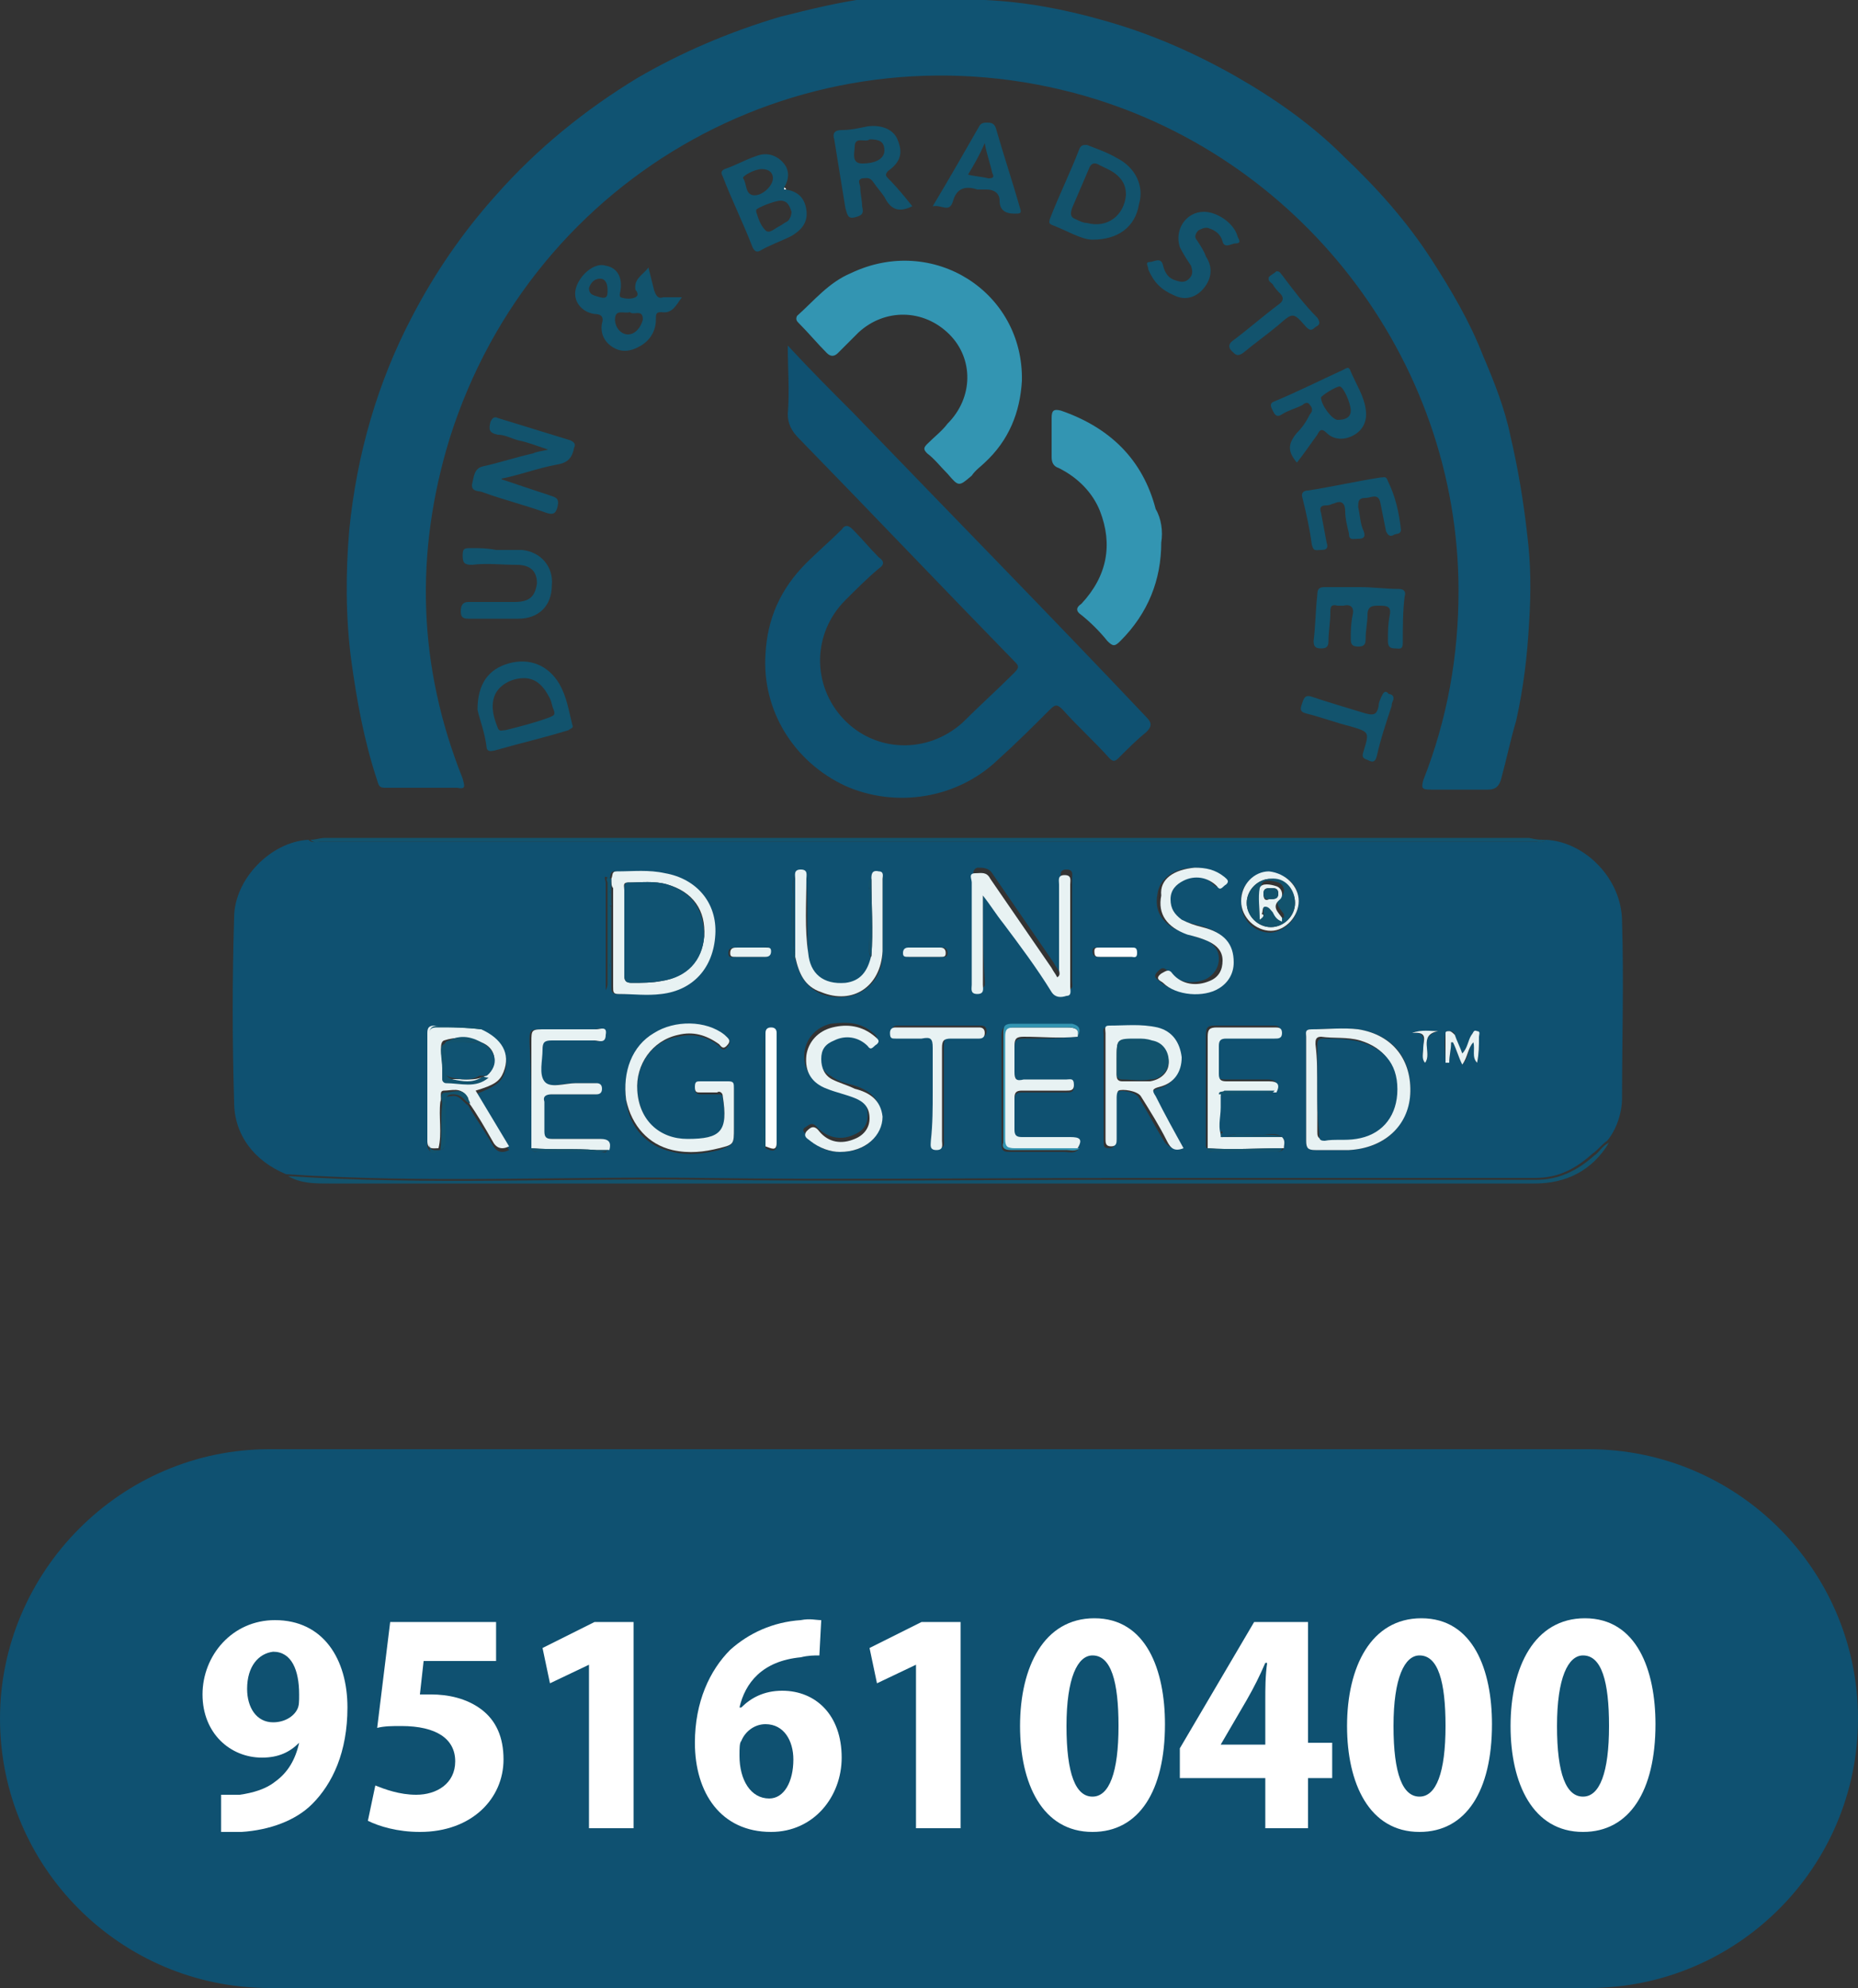 <?xml version="1.0" encoding="utf-8"?>
<!-- Generator: Adobe Illustrator 24.0.2, SVG Export Plug-In . SVG Version: 6.00 Build 0)  -->
<svg version="1.1" xmlns="http://www.w3.org/2000/svg" xmlns:xlink="http://www.w3.org/1999/xlink" x="0px" y="0px"
	 viewBox="0 0 100 107" style="enable-background:new 0 0 100 107;" xml:space="preserve">
<rect x="0" y="0" width="100" height="107" fill="#333333" stroke="none"/>
<style type="text/css">
	.st0{display:none;}
	.st1{display:inline;}
	.st2{fill:#0F5171;}
	.st3{fill:#105372;}
	.st4{fill:#3395B2;}
	.st5{fill:#12536D;}
	.st6{fill:#E8F2F3;}
	.st7{fill:#FDFEFE;}
	.st8{fill:#FFFFFF;}
</style>
<g id="Capa_1" class="st0">
	<g class="st1">
		<g>
			<path class="st2" d="M83.2,45.2c2.1,0.1,4.1,2.1,4.1,4.4c0.1,3.2,0,6.3,0,9.5c0,0.8-0.3,1.7-0.8,2.3c-0.3,0.2-0.5,0.5-0.8,0.7
				c-0.9,0.8-1.8,1.3-3.1,1.3c-7.5,0-15,0-22.4,0c-7.5,0-14.9,0.1-22.4,0c-7.5-0.1-14.9,0.3-22.4-0.2c-1.7-0.7-2.8-2.1-2.8-3.9
				c-0.1-3.3-0.1-6.6,0-9.9c0-2.1,2-4.1,4-4.2c0.2,0.2,0.4,0.1,0.6,0.1c21.8,0,43.5,0,65.3,0C82.8,45.3,83,45.4,83.2,45.2z
				 M23.7,61.9c0.3-0.1,0.2-0.3,0.2-0.5c0-0.7,0-1.3,0-2c0-0.3,0.1-0.4,0.4-0.4c0.4-0.1,0.6,0.3,0.9,0.5c0.4,0.7,0.9,1.4,1.3,2.1
				c0.2,0.4,0.5,0.5,0.9,0.3c-0.6-1-1.2-2-1.8-3c1-0.4,1.3-0.6,1.5-1c0.4-1,0-1.9-1.2-2.3c0-0.3-0.3-0.2-0.4-0.2c-0.7,0-1.3,0-2,0
				c-0.4,0-0.5,0.1-0.5,0.5c0,1.9,0,3.9,0,5.8C23.1,62,23.2,62.1,23.7,61.9L23.7,61.9z M41.2,61.8c0.2,0.1,0.6,0.3,0.6-0.2
				c0-2,0-4,0-5.9c0-0.2-0.1-0.3-0.3-0.3c-0.2,0-0.3,0-0.3,0.3c0,0.1,0,0.3,0,0.4c0,1.7,0,3.5,0,5.2c-0.1-0.2-0.1-0.4-0.1-0.6
				c0-1.4,0-2.7,0-4.1c0-0.3,0-0.7,0-1c-0.1,2-0.1,4-0.1,5.9C41,61.6,41.1,61.7,41.2,61.8z M42.8,51.4c-0.1-0.3-0.1-0.6-0.1-0.9
				c0-1.2,0-2.4,0-3.5c-0.1,1.5-0.1,2.9-0.1,4.4c0,0.1,0.1,0.2,0.2,0.2c0.2,0.8,0.5,1.5,1.4,1.9c1.7,0.6,3.3-0.4,3.3-2.2
				c0-1.3,0-2.6,0-3.9c0-0.2,0.1-0.4-0.2-0.4c-0.4,0-0.4,0.2-0.4,0.4c-0.2,0.1-0.1,0.4-0.1,0.5c0,0.9,0,1.7,0,2.6
				c0,0.4-0.1,0.7,0.1,1.1c-0.2,1-0.6,1.5-1.4,1.5c-1.1,0.1-1.9-0.5-2-1.6c-0.1-1.3,0-2.7-0.1-4c0-0.2,0.1-0.4-0.3-0.5
				c-0.4,0-0.3,0.2-0.3,0.5C42.8,48.7,42.8,50,42.8,51.4z M58,55.8c0.2-0.4,0.1-0.6-0.4-0.6c-1.1,0-2.1,0-3.2,0
				c-0.3,0-0.5,0.1-0.5,0.5c0,2,0,3.9,0,5.9c0,0.3,0.1,0.4,0.4,0.4c1,0,2,0,3,0c0.2,0,0.5,0.1,0.7-0.1c0.2-0.5,0-0.6-0.4-0.6
				c-0.9,0-1.8,0-2.6,0c-0.3,0-0.4-0.1-0.4-0.4c0-0.6,0-1.1,0-1.7c0-0.3,0.1-0.4,0.4-0.4c0.8,0,1.6,0,2.4,0c0.2,0,0.4,0,0.4-0.3
				c0-0.3-0.2-0.3-0.4-0.3c-0.8,0-1.5,0-2.3,0c-0.3,0-0.5-0.1-0.5-0.4c0-0.5,0-0.9,0-1.4c0-0.4,0.1-0.5,0.5-0.5
				C56.1,55.9,57,55.9,58,55.8z M69,61.2c-0.4-0.3-0.8-0.1-1.3-0.1c-0.6,0-1.2-0.2-1.7,0.1c-0.1,0-0.1,0-0.2,0c0-0.1,0-0.2,0-0.3
				c0,0,0,0-0.1,0c0,0.1,0,0.2,0,0.2c-0.3-0.6-0.1-1.1-0.1-1.7c0,0,0.1,0,0.1,0c0,0-0.1,0-0.1,0c0-0.2,0-0.4,0-0.6
				c0.8,0,1.7,0,2.5,0c0.2,0,0.4,0.1,0.5-0.1c0.2-0.4,0.1-0.6-0.4-0.6c-0.8,0-1.5,0-2.3,0c-0.3,0-0.4-0.1-0.4-0.4c0-0.5,0-1,0-1.5
				c0-0.3,0.1-0.4,0.4-0.4c0.9,0,1.7,0,2.6,0c0.2,0,0.4,0,0.4-0.3c0-0.3-0.2-0.3-0.4-0.3c-1,0-2.1,0-3.1,0c-0.4,0-0.5,0.1-0.5,0.5
				c0,2,0,4,0,6C65,62,65.2,62,65.3,62c1.1,0,2.2,0,3.4,0c0.1,0,0.3,0,0.4-0.2C69.1,61.6,69.2,61.4,69,61.2z M28.6,61.8
				C28.6,62,28.9,62,29,62c1.1,0,2.2,0,3.3,0c0.2,0,0.3,0.1,0.4-0.1c0.2-0.4,0-0.6-0.5-0.6c-0.9,0-1.7,0-2.6,0
				c-0.3,0-0.4-0.1-0.4-0.4c0-0.5,0-1.1,0-1.6c0-0.3,0.1-0.4,0.4-0.4c0.8,0,1.6,0,2.4,0c0.2,0,0.3-0.1,0.3-0.3
				c0-0.2-0.1-0.3-0.3-0.3c-0.4,0-0.7,0-1.1,0c-0.6,0-1.4,0.3-1.7-0.1c-0.3-0.4-0.1-1.1-0.1-1.7c0-0.4,0.1-0.5,0.5-0.5
				c0.8,0,1.5,0,2.3,0c0.2,0,0.6,0.2,0.6-0.3c0-0.5-0.3-0.3-0.5-0.3c-0.9,0-1.8,0-2.7,0c-0.8,0-0.8,0-0.8,0.7
				C28.6,58,28.6,59.9,28.6,61.8z M32.9,51.6c0,0.5,0,1,0,1.5c0,0.2,0,0.4,0.3,0.4c0.8,0,1.5,0,2.3,0c1.8-0.2,2.9-1.4,2.9-3.2
				c0.1-1.7-1-3-2.7-3.3c-0.9-0.2-1.7,0-2.6-0.1c-0.3,0-0.2,0.2-0.3,0.4c-0.4-0.3-0.2,0.1-0.2,0.2c0,1.8,0,3.5,0,5.3
				c0,0.2,0,0.4,0,0.5C32.9,52.7,32.7,52.2,32.9,51.6z M52.9,48c0,0,0.1,0,0.1-0.1c0.4,0.5,0.7,1,1.1,1.5c0.9,1.2,1.7,2.5,2.6,3.7
				c0.2,0.3,0.5,0.3,0.8,0.2c0.3-0.1,0.2-0.3,0.2-0.5c0-1.8,0-3.7,0-5.5c0-0.2,0.1-0.5-0.3-0.5c-0.4,0-0.3,0.3-0.3,0.5
				c0,1.5,0,3.1,0,4.6c0,0.1,0.1,0.3-0.1,0.4c-0.1-0.2-0.2-0.3-0.3-0.5c-1.1-1.6-2.2-3.2-3.3-4.8c-0.2-0.3-0.5-0.3-0.8-0.3
				c-0.3,0.1-0.2,0.4-0.2,0.5c0,1.8,0,3.6,0,5.5c0,0.2-0.1,0.5,0.3,0.5c0.4,0,0.3-0.3,0.3-0.5C52.9,51.3,52.9,49.6,52.9,48z
				 M70.3,58.6c0,0.9,0,1.9,0,2.8c0,0.4,0.1,0.5,0.5,0.5c0.6,0,1.2,0,1.8,0c1.9-0.1,3.1-1.2,3.3-3c0.1-1.9-0.9-3.2-2.8-3.5
				c-0.8-0.1-1.7,0-2.5,0c-0.3,0-0.3,0.2-0.3,0.4C70.3,56.7,70.3,57.6,70.3,58.6z M39.5,59.9c0-0.4,0-0.8,0-1.2
				c0-0.2-0.1-0.4-0.3-0.4c-0.5,0-1,0-1.5,0c-0.2,0-0.3,0-0.3,0.3c0,0.2,0.1,0.3,0.3,0.3c0.3,0,0.6,0,0.9,0c0.2,0,0.3,0,0.3,0.2
				c0.3,1.9-0.1,2.3-1.9,2.3c-1.5,0-2.5-1-2.7-2.6c-0.1-1.5,0.8-2.8,2.2-3c0.8-0.2,1.6,0,2.2,0.5c0.1,0.1,0.2,0.3,0.4,0.1
				c0.3-0.3,0.2-0.4-0.1-0.6c-1-0.7-2.7-0.8-3.8-0.1c-1.1,0.7-1.7,2.1-1.5,3.6c0.2,1.4,1.1,2.4,2.5,2.7c0.8,0.2,1.7,0.1,2.5-0.1
				c0.8-0.3,0.8-0.3,0.8-1.1C39.5,60.4,39.5,60.1,39.5,59.9z M63.7,61.8c-0.6-0.9-1.1-1.8-1.6-2.7c-0.2-0.3-0.1-0.4,0.2-0.5
				c0.8-0.2,1.2-0.8,1.2-1.6c0-0.8-0.5-1.4-1.3-1.6c-0.8-0.2-1.7-0.1-2.6-0.1c-0.3,0-0.2,0.2-0.2,0.4c0,1.9,0,3.8,0,5.7
				c0,0.3,0,0.4,0.3,0.4c0.3,0,0.3-0.2,0.3-0.4c0-0.7,0-1.5,0-2.2c0-0.1-0.1-0.3,0.1-0.4c0.2-0.2,1.1,0,1.2,0.3
				c0.5,0.8,0.9,1.6,1.4,2.4C63,61.8,63.2,61.9,63.7,61.8z M45.2,62c1.5,0,2.3-0.9,2.2-2.1c-0.1-0.9-0.8-1.3-1.5-1.5
				c-0.4-0.1-0.8-0.2-1.2-0.5c-0.4-0.2-0.6-0.6-0.6-1.1c0-0.5,0.3-0.8,0.7-1c0.7-0.2,1.3-0.2,1.8,0.3c0.3,0.3,0.4,0,0.5-0.1
				c0.2-0.2,0-0.3-0.1-0.4c-0.7-0.6-1.4-0.6-2.3-0.5c-0.8,0.2-1.3,0.8-1.4,1.5c-0.1,0.9,0.3,1.5,1.1,1.8c0.5,0.2,1,0.4,1.5,0.5
				c0.5,0.2,0.8,0.5,0.8,1.1c0,0.6-0.3,0.9-0.8,1.1c-0.7,0.3-1.4,0.1-1.9-0.4c-0.3-0.4-0.5-0.1-0.7,0c-0.2,0.2,0.1,0.3,0.2,0.5
				C44,61.8,44.6,62,45.2,62z M64.3,46.7c-1.1,0-1.9,0.6-2,1.4c-0.2,1,0.3,1.7,1.4,2.1c0.4,0.1,0.8,0.3,1.2,0.4
				c0.4,0.2,0.7,0.5,0.7,1c0,0.5-0.3,0.9-0.7,1.1c-0.7,0.3-1.5,0.2-2-0.4c-0.3-0.3-0.4-0.2-0.6,0c-0.3,0.3,0,0.4,0.1,0.5
				c0.7,0.7,2.2,0.8,3,0.3c0.5-0.3,0.8-0.8,0.8-1.4c0.1-1-0.5-1.6-1.7-1.9c-0.4-0.1-0.8-0.2-1.1-0.4c-0.4-0.2-0.6-0.6-0.6-1.1
				c0-0.5,0.3-0.8,0.7-1c0.7-0.3,1.3-0.2,1.8,0.3c0.3,0.3,0.4,0,0.5-0.1c0.2-0.2,0-0.3-0.1-0.4C65.4,46.9,64.9,46.7,64.3,46.7z
				 M50.2,58.8c0,0.8,0,1.7,0,2.5c0,0.2-0.1,0.5,0.3,0.5c0.4,0,0.3-0.3,0.3-0.5c0-1.7,0-3.3,0-5c0-0.4,0.1-0.5,0.5-0.5
				c0.5,0,1,0,1.5,0c0.2,0,0.3-0.1,0.3-0.3c0-0.2-0.1-0.3-0.3-0.3c-1.5,0-3,0-4.5,0c-0.2,0-0.3,0.1-0.3,0.3c0,0.2,0.1,0.3,0.3,0.3
				c0.5,0,0.9,0,1.4,0c0.4,0,0.6,0.1,0.6,0.5C50.2,57.2,50.2,58,50.2,58.8z M69.9,48.5c0-0.9-0.7-1.5-1.6-1.5
				c-0.9,0-1.6,0.7-1.5,1.6c0,0.9,0.7,1.6,1.6,1.6C69.2,50.1,69.9,49.4,69.9,48.5z M77.8,57.2c0.1,0,0.1,0,0.2,0
				c0-0.4,0.1-0.7,0.1-1.1c0,0,0.1,0,0.1,0c0.2,0.4,0.3,0.7,0.5,1.2c0.4-0.4,0.3-0.9,0.6-1.2c0.2,0.4-0.1,0.8,0.2,1.1
				c0.1-0.5,0.1-0.9,0.1-1.4c0-0.1,0-0.3-0.1-0.3c-0.2,0-0.2,0.1-0.3,0.2c-0.1,0.3-0.2,0.7-0.5,1c-0.2-0.4-0.3-0.7-0.4-1
				c0-0.1-0.1-0.2-0.3-0.2c-0.1,0-0.2,0-0.2,0.1C77.7,56.1,77.8,56.7,77.8,57.2z M49.8,51.5c0.3,0,0.6,0,0.9,0c0.2,0,0.3,0,0.3-0.2
				c0-0.2-0.1-0.3-0.3-0.3c-0.6,0-1.2,0-1.7,0c-0.2,0-0.3,0.1-0.3,0.3c0,0.2,0.1,0.2,0.3,0.2C49.2,51.5,49.5,51.5,49.8,51.5z
				 M40.4,51c-0.3,0-0.5,0-0.8,0c-0.2,0-0.4,0-0.4,0.3c0,0.3,0.2,0.2,0.3,0.2c0.5,0,1.1,0,1.6,0c0.2,0,0.3,0,0.3-0.3
				c0-0.3-0.2-0.2-0.3-0.2C41,51,40.7,51,40.4,51z M60,51.5c0.3,0,0.5,0,0.8,0c0.2,0,0.3,0,0.3-0.2c0-0.2-0.1-0.3-0.3-0.3
				c-0.6,0-1.1,0-1.7,0c-0.2,0-0.3,0-0.3,0.2c0,0.2,0.1,0.3,0.3,0.3C59.5,51.5,59.7,51.5,60,51.5z M76,55.6c0.8-0.1,0.6,0.5,0.6,0.8
				c0,0.2-0.1,0.5,0.1,0.8c0.4-0.5-0.4-1.4,0.7-1.7C77,55.5,76.6,55.4,76,55.6z"/>
			<path class="st3" d="M50.2,0c0.9,0,1.9,0,2.8,0c2.2,0.1,4.3,0.5,6.4,1.1c2.5,0.7,4.8,1.7,7.1,3c2.1,1.2,4.1,2.6,5.8,4.3
				c1.8,1.7,3.4,3.5,4.7,5.5c1.1,1.7,2.1,3.4,2.8,5.2c0.6,1.4,1.2,2.9,1.5,4.4c0.4,1.7,0.7,3.5,0.9,5.3c0.2,1.6,0.2,3.1,0.1,4.7
				c-0.1,1.8-0.3,3.5-0.7,5.3c-0.3,1-0.5,2-0.8,3.1c-0.1,0.4-0.3,0.6-0.7,0.6c-1,0-2.1,0-3.1,0c-0.5,0-0.5-0.1-0.4-0.5
				c1.3-3.3,1.9-6.7,1.9-10.2c0-12.5-8.6-23.6-20.7-26.8C43.4,1.2,28.7,9.3,24.2,23.6c-1.9,6.2-1.7,12.3,0.7,18.3
				c0.1,0.4,0.2,0.6-0.3,0.5c-1.3,0-2.5,0-3.8,0c-0.3,0-0.4,0-0.5-0.4c-0.7-2.1-1.1-4.3-1.4-6.5c-0.3-2.3-0.3-4.7-0.1-7
				c0.4-4,1.5-7.9,3.4-11.5c1.2-2.3,2.7-4.5,4.5-6.5c2.2-2.5,4.8-4.6,7.6-6.3c2.4-1.4,5-2.5,7.7-3.3c1.6-0.4,3.2-0.8,4.8-1
				C47.9-0.1,49,0,50.2,0C50.2,0,50.2,0,50.2,0z"/>
			<path class="st2" d="M42.4,18.6c1.2,1.3,2.4,2.5,3.5,3.6c5.3,5.5,10.6,10.9,15.8,16.4c0.3,0.3,0.3,0.5,0,0.8
				c-0.5,0.4-1,0.9-1.5,1.4c-0.2,0.2-0.3,0.2-0.5,0c-0.8-0.9-1.7-1.7-2.5-2.6c-0.3-0.3-0.4-0.3-0.7,0c-0.9,0.9-1.8,1.8-2.8,2.7
				c-2.2,2.1-5.5,2.6-8.2,1.4c-2.8-1.3-4.5-4.1-4.3-7.1c0.1-1.9,0.8-3.5,2.2-4.9c0.6-0.6,1.3-1.2,1.9-1.8c0.2-0.3,0.4-0.2,0.6,0
				c0.5,0.5,0.9,1,1.4,1.5c0.3,0.2,0.3,0.4,0,0.6c-0.6,0.5-1.2,1.1-1.8,1.7c-1.8,1.8-1.8,4.6-0.1,6.4c1.7,1.8,4.5,1.9,6.4,0.2
				c0.9-0.9,1.9-1.8,2.8-2.7c0.3-0.3,0.2-0.4,0-0.6c-3.9-4-7.7-8-11.6-12c-0.4-0.4-0.6-0.8-0.6-1.3C42.5,21,42.4,19.9,42.4,18.6z"/>
			<path class="st4" d="M55,20.5c-0.1,1.7-0.7,3.2-2,4.4c-0.2,0.2-0.5,0.4-0.7,0.7c-0.7,0.6-0.7,0.6-1.3-0.1
				c-0.4-0.4-0.7-0.8-1.1-1.1c-0.2-0.2-0.2-0.3,0-0.5c0.4-0.4,0.8-0.7,1.1-1.1c1.4-1.4,1.4-3.5,0.1-4.8c-1.4-1.4-3.5-1.4-4.9-0.1
				c-0.4,0.4-0.7,0.7-1.1,1.1c-0.2,0.2-0.4,0.2-0.6,0c-0.5-0.5-1-1.1-1.5-1.6c-0.1-0.1-0.2-0.2-0.1-0.4c0.9-0.8,1.7-1.8,2.9-2.3
				C50.2,12.6,55.1,15.7,55,20.5z"/>
			<path class="st4" d="M62.5,29.2c0,2-0.7,3.8-2.2,5.3c-0.3,0.3-0.4,0.3-0.7,0c-0.4-0.5-0.9-1-1.4-1.4c-0.3-0.2-0.3-0.4,0-0.6
				c1.4-1.5,1.7-3.2,1-5c-0.4-1-1.2-1.8-2.2-2.3c-0.3-0.1-0.4-0.3-0.4-0.6c0-0.7,0-1.4,0-2.1c0-0.4,0.1-0.5,0.5-0.4
				c2.6,0.9,4.4,2.6,5.1,5.3C62.5,27.9,62.6,28.6,62.5,29.2z"/>
			<path class="st5" d="M15.5,63.3c7.5,0.5,14.9,0.1,22.4,0.2c7.5,0.1,14.9,0,22.4,0c7.5,0,15,0,22.4,0c1.2,0,2.2-0.5,3.1-1.3
				c0.3-0.2,0.4-0.5,0.8-0.7c-0.9,1.5-2.3,2.2-4,2.2c-7.3,0-14.5,0-21.8,0c-14.4,0-28.8,0-43.1,0C16.9,63.7,16.2,63.7,15.5,63.3z"/>
			<path class="st5" d="M27,25.8c0.9,0.3,1.8,0.6,2.7,0.9c0.3,0.1,0.4,0.2,0.3,0.6c-0.1,0.4-0.3,0.4-0.6,0.3
				c-1.1-0.4-2.3-0.7-3.4-1.1c-0.2-0.1-0.6,0-0.6-0.4c0.1-0.4,0.1-0.9,0.6-1c0.9-0.2,1.8-0.5,2.7-0.7c0.2-0.1,0.4-0.1,0.8-0.2
				c-0.6-0.2-1.1-0.4-1.6-0.5c-0.4-0.1-0.7-0.3-1.1-0.3c-0.5-0.1-0.5-0.3-0.4-0.7c0.1-0.2,0.2-0.3,0.4-0.2c1.3,0.4,2.6,0.8,3.9,1.2
				c0.2,0.1,0.3,0.2,0.2,0.4c-0.1,0.5-0.3,0.8-0.9,0.9c-1.1,0.2-2.1,0.6-3.2,0.8C27,25.7,27,25.7,27,25.8z"/>
			<path class="st5" d="M34.9,14.4c0.1,0.4,0.2,0.8,0.3,1.2c0.1,0.3,0.2,0.5,0.5,0.4c0.3,0,0.6,0,1,0c-0.3,0.4-0.5,0.9-1.1,0.8
				c-0.3,0-0.3,0.1-0.3,0.4c0,0.6-0.3,1.1-0.8,1.4c-0.5,0.3-1,0.4-1.5,0.1c-0.5-0.3-0.7-0.8-0.6-1.3c0.1-0.3,0-0.5-0.4-0.5
				c-0.7-0.1-1.2-0.7-1-1.4c0.2-0.7,1-1.4,1.6-1.2c0.6,0.1,0.9,0.6,0.8,1.3c0,0.1-0.1,0.3,0,0.4c0.3,0.1,0.6,0.1,0.8,0
				c0.2-0.1,0.1-0.3,0-0.4C34.1,15,34.6,14.8,34.9,14.4z M33.9,16.8c-0.3,0.1-0.8-0.2-0.8,0.4c0,0.4,0.3,0.8,0.7,0.8
				c0.4,0,0.7-0.4,0.8-0.8C34.6,16.6,34.1,17,33.9,16.8z M32.7,15.6c0-0.3-0.1-0.6-0.4-0.6c-0.3,0-0.5,0.2-0.6,0.5
				c0,0.4,0.3,0.4,0.6,0.5C32.7,16.1,32.7,15.9,32.7,15.6z"/>
			<path class="st5" d="M58.8,12.9c-0.6,0-1.4-0.5-2.2-0.8c-0.2-0.1-0.1-0.2-0.1-0.3c0.5-1.3,1.1-2.5,1.6-3.8
				c0.1-0.2,0.2-0.2,0.4-0.2c0.5,0.2,1.1,0.4,1.6,0.7c1,0.5,1.5,1.5,1.2,2.5C61.1,12.2,60.2,12.9,58.8,12.9z M60.6,10.5
				c0-0.4-0.1-0.7-0.4-1c-0.3-0.3-0.6-0.4-1-0.6c-0.3-0.2-0.5-0.1-0.6,0.2c-0.3,0.7-0.6,1.4-0.9,2.1c-0.1,0.3-0.1,0.5,0.2,0.6
				c0.2,0.1,0.4,0.2,0.6,0.2C59.6,12.3,60.5,11.6,60.6,10.5z"/>
			<path class="st5" d="M42.3,10.2c0.6,0.1,1,0.4,1.1,1.1c0.1,0.7-0.3,1.1-0.8,1.4c-0.6,0.3-1.2,0.5-1.7,0.8c-0.2,0.1-0.3,0-0.4-0.2
				c-0.5-1.3-1.1-2.5-1.6-3.8c-0.1-0.2-0.1-0.3,0.1-0.4c0.6-0.2,1.1-0.5,1.7-0.7c0.5-0.2,1-0.1,1.4,0.3c0.4,0.4,0.4,0.9,0.1,1.4
				c0,0,0,0.1,0,0.1C42.2,10.2,42.2,10.2,42.3,10.2z M42.6,11.4c-0.1-0.3-0.2-0.6-0.6-0.6c-0.3,0-1.3,0.4-1.3,0.5c0,0,0,0,0,0.1
				c0.1,0.3,0.2,0.7,0.5,1c0.2,0.2,0.5-0.1,0.7-0.2c0.2-0.1,0.3-0.2,0.5-0.3C42.5,11.8,42.6,11.6,42.6,11.4z M41,9.1
				c-0.4,0-1.1,0.4-1,0.5c0.2,0.3,0.1,0.8,0.5,0.9c0.5,0.1,1.1-0.5,1.1-0.9C41.6,9.3,41.4,9.1,41,9.1z"/>
			<path class="st5" d="M25.7,38.2c0-1.4,0.6-2.2,1.7-2.5c1.1-0.3,2.1,0.1,2.7,1.1c0.4,0.7,0.5,1.4,0.7,2.2c0.1,0.2-0.1,0.2-0.2,0.3
				c-1.3,0.4-2.6,0.7-4,1.1c-0.1,0-0.3,0.1-0.4-0.1C26.1,39.4,25.8,38.7,25.7,38.2z M28.2,36.5c-0.7,0-1.4,0.4-1.6,1
				c-0.2,0.6,0,1.2,0.2,1.7c0.1,0.2,0.2,0.1,0.4,0.1c0.8-0.2,1.6-0.4,2.4-0.7c0.2-0.1,0.3-0.1,0.2-0.4c-0.1-0.2-0.1-0.4-0.2-0.6
				C29.3,37,28.9,36.5,28.2,36.5z"/>
			<path class="st5" d="M69.8,24.9c-0.5-0.6-0.5-1,0-1.6c0.3-0.3,0.5-0.6,0.7-1c0.2-0.2,0.1-0.4,0-0.5c-0.1-0.2-0.3-0.1-0.4,0
				c-0.4,0.2-0.8,0.3-1.1,0.5c-0.3,0.2-0.4,0-0.5-0.2c-0.1-0.2-0.2-0.4,0.1-0.5c1.2-0.5,2.4-1.1,3.7-1.7c0.2-0.1,0.3-0.2,0.4,0.1
				c0.3,0.7,0.7,1.3,0.8,2c0.1,0.6-0.1,1.1-0.6,1.4c-0.5,0.3-1.1,0.3-1.5-0.1c-0.3-0.3-0.4-0.1-0.5,0.1
				C70.6,23.8,70.2,24.4,69.8,24.9z M72.7,22.1c0-0.4-0.4-1.3-0.6-1.3c-0.2,0-1,0.5-1,0.6c0,0.4,0.6,1.2,0.9,1.2
				C72.5,22.6,72.7,22.4,72.7,22.1z"/>
			<path class="st5" d="M49.1,11.1c-0.8,0.4-1.2,0.1-1.5-0.5c-0.2-0.3-0.4-0.5-0.6-0.8c-0.2-0.3-0.4-0.2-0.6-0.2
				c-0.3,0.1-0.1,0.3-0.1,0.5c0,0.3,0.1,0.7,0.1,1c0.1,0.4,0,0.5-0.4,0.6c-0.4,0.1-0.4-0.2-0.5-0.5c-0.2-1.2-0.4-2.5-0.6-3.7
				c-0.1-0.3,0-0.5,0.4-0.5c0.5,0,0.9-0.1,1.4-0.2c0.8-0.1,1.4,0.2,1.6,0.7c0.3,0.7,0.2,1.2-0.5,1.7c-0.2,0.2-0.1,0.3,0,0.4
				C48.3,10.1,48.7,10.6,49.1,11.1z M46.8,7.5c-0.2,0.2-0.8-0.2-0.8,0.4c0,0.3-0.2,0.9,0.4,0.9c0.8,0,1.2-0.3,1.2-0.7
				C47.6,7.6,47.3,7.5,46.8,7.5z"/>
			<path class="st5" d="M75.4,28.5c0,0.3-0.3,0.2-0.4,0.3c-0.2,0.1-0.3,0-0.4-0.2c-0.1-0.5-0.2-1-0.3-1.5c-0.1-0.6-0.5-0.3-0.8-0.3
				c-0.4,0-0.4,0.2-0.4,0.5c0.1,0.4,0.1,0.9,0.3,1.3c0.1,0.3,0,0.4-0.3,0.4c-0.3,0-0.5,0.1-0.5-0.3c-0.1-0.4-0.2-0.8-0.2-1.2
				c0-0.4-0.2-0.6-0.6-0.4c-0.1,0-0.2,0.1-0.4,0.1c-0.3,0-0.4,0.1-0.3,0.4c0.1,0.5,0.2,1.1,0.3,1.6c0.1,0.3,0,0.4-0.3,0.4
				c-0.3,0-0.4,0.1-0.5-0.3c-0.1-0.8-0.3-1.7-0.5-2.5c-0.1-0.3,0.1-0.4,0.3-0.4c1.3-0.2,2.6-0.5,3.9-0.7c0.2,0,0.3-0.1,0.4,0.2
				C75.1,26.7,75.3,27.6,75.4,28.5z"/>
			<path class="st5" d="M73.2,31.6c0.7,0,1.4,0.1,2.1,0.1c0.2,0,0.4,0.1,0.3,0.4c-0.1,0.8-0.1,1.6-0.1,2.5c0,0.4-0.2,0.3-0.4,0.3
				c-0.3,0-0.4-0.1-0.4-0.4c0-0.5,0-0.9,0.1-1.4c0.1-0.5-0.2-0.5-0.6-0.5c-0.3,0-0.6,0-0.6,0.5c0,0.4-0.1,0.8-0.1,1.3
				c0,0.3-0.1,0.4-0.4,0.4c-0.3,0-0.4-0.1-0.4-0.4c0-0.4,0-0.8,0.1-1.3c0.1-0.4-0.1-0.6-0.5-0.5c-0.1,0-0.2,0-0.3,0
				c-0.4-0.1-0.4,0.1-0.4,0.4c0,0.5-0.1,1-0.1,1.5c0,0.3-0.1,0.4-0.4,0.4c-0.3,0-0.4-0.1-0.4-0.4c0.1-0.8,0.1-1.6,0.2-2.5
				c0-0.3,0.1-0.4,0.4-0.4C72,31.6,72.6,31.6,73.2,31.6C73.2,31.6,73.2,31.6,73.2,31.6z"/>
			<path class="st5" d="M50.2,11.1c0.9-1.5,1.7-2.9,2.5-4.3c0.1-0.2,0.3-0.2,0.4-0.2c0.2,0,0.4,0,0.5,0.3c0.4,1.4,0.9,2.9,1.3,4.3
				c0.1,0.3,0,0.3-0.3,0.3c-0.5,0-0.8-0.2-0.8-0.7c0-0.4-0.3-0.6-0.7-0.6c-0.2,0-0.3,0-0.5,0c-0.6-0.2-1.1-0.1-1.3,0.6
				C51.1,11.5,50.7,11,50.2,11.1z M52.1,9.4c0.4,0.1,0.7,0.1,1.1,0.2c0.3,0,0.3-0.1,0.2-0.3c-0.1-0.5-0.3-1-0.4-1.6
				C52.7,8.4,52.4,8.9,52.1,9.4z"/>
			<path class="st5" d="M26.7,29.6c0.5,0,0.9,0,1.4,0c1,0.1,1.7,0.9,1.6,1.9c0,1.1-0.7,1.8-1.8,1.8c-0.9,0-1.8,0-2.7,0
				c-0.3,0-0.4-0.1-0.4-0.4c0-0.3,0.1-0.5,0.4-0.5c0.8,0,1.6,0,2.5,0c0.8,0,1.1-0.3,1.2-1c0-0.7-0.4-1-1.1-1c-0.8,0-1.6-0.1-2.4,0
				c-0.4,0-0.5-0.1-0.5-0.5c0-0.4,0.1-0.4,0.5-0.4C25.8,29.5,26.2,29.5,26.7,29.6C26.7,29.5,26.7,29.5,26.7,29.6z"/>
			<path class="st5" d="M64.8,11.4c0.7,0,1.6,0.6,1.8,1.3c0,0.1,0.3,0.4-0.1,0.4c-0.2,0-0.6,0.3-0.7-0.1c-0.1-0.4-0.4-0.6-0.7-0.7
				c-0.2-0.1-0.4,0-0.6,0.1c-0.2,0.2-0.2,0.4-0.1,0.5c0.2,0.3,0.4,0.6,0.5,0.9c0.4,0.6,0.3,1.2-0.1,1.7c-0.4,0.5-1,0.7-1.6,0.4
				c-0.7-0.3-1.1-0.7-1.4-1.4c0-0.2-0.2-0.4,0.1-0.4c0.2,0,0.6-0.3,0.7,0.2c0.1,0.4,0.3,0.7,0.7,0.8c0.3,0.1,0.5,0.1,0.7-0.1
				c0.2-0.2,0.2-0.4,0.1-0.7c-0.2-0.3-0.4-0.6-0.6-1C63.2,12.4,63.8,11.4,64.8,11.4z"/>
			<path class="st5" d="M83.2,45.2c-0.2,0.2-0.4,0.1-0.6,0.1c-21.8,0-43.5,0-65.3,0c-0.2,0-0.4,0.1-0.6-0.1c0.3,0,0.5-0.1,0.8-0.1
				c21.6,0,43.2,0,64.8,0C82.7,45.2,82.9,45.2,83.2,45.2z"/>
			<path class="st5" d="M75,37.6c0,0.1-0.1,0.2-0.1,0.4c-0.3,0.9-0.6,1.8-0.8,2.7c-0.1,0.4-0.3,0.3-0.5,0.2
				c-0.3-0.1-0.3-0.2-0.2-0.5c0.3-1,0.3-1-0.7-1.3c-0.8-0.2-1.6-0.5-2.4-0.7c-0.4-0.1-0.3-0.3-0.2-0.6c0.1-0.3,0.2-0.4,0.5-0.3
				c0.9,0.3,1.9,0.6,2.9,0.9c0.4,0.1,0.6,0.1,0.7-0.4c0-0.2,0.1-0.4,0.2-0.6c0.1-0.2,0.2-0.2,0.3-0.1C74.7,37.4,75,37.3,75,37.6z"/>
			<path class="st5" d="M68.7,14.6c0.2,0,0.2,0.1,0.3,0.2c0.6,0.8,1.2,1.6,1.9,2.3c0.2,0.3,0.1,0.4-0.1,0.5c-0.2,0.2-0.3,0.2-0.5,0
				c-0.7-0.8-0.7-0.8-1.5-0.1c-0.6,0.5-1.3,1-1.9,1.5c-0.3,0.2-0.4,0.1-0.6-0.1c-0.2-0.2-0.2-0.4,0.1-0.6c0.8-0.6,1.6-1.3,2.4-1.9
				c0.3-0.2,0.3-0.4,0.1-0.6c-0.1-0.1-0.3-0.3-0.4-0.5c-0.1-0.1-0.3-0.2-0.2-0.4C68.4,14.8,68.6,14.7,68.7,14.6z"/>
			<path class="st6" d="M52.9,48c0,1.7,0,3.3,0,5c0,0.2,0.1,0.5-0.3,0.5c-0.4,0-0.3-0.3-0.3-0.5c0-1.8,0-3.6,0-5.5
				c0-0.2-0.2-0.5,0.2-0.5c0.3,0,0.6-0.1,0.8,0.3c1.1,1.6,2.2,3.2,3.3,4.8c0.1,0.2,0.2,0.3,0.3,0.5c0.2-0.1,0.1-0.3,0.1-0.4
				c0-1.5,0-3.1,0-4.6c0-0.2-0.1-0.5,0.3-0.5c0.4,0,0.3,0.3,0.3,0.5c0,1.8,0,3.7,0,5.5c0,0.2,0.1,0.5-0.2,0.5
				c-0.3,0.1-0.6,0.1-0.8-0.2c-0.8-1.3-1.7-2.5-2.6-3.7c-0.4-0.5-0.7-1-1.1-1.5C52.9,47.9,52.9,47.9,52.9,48z"/>
			<path class="st6" d="M70.3,58.6c0-0.9,0-1.9,0-2.8c0-0.2-0.1-0.4,0.3-0.4c0.8,0,1.7-0.1,2.5,0c1.9,0.3,2.9,1.7,2.8,3.5
				c-0.1,1.7-1.4,2.9-3.3,3c-0.6,0-1.2,0-1.8,0c-0.4,0-0.5-0.1-0.5-0.5C70.3,60.4,70.3,59.5,70.3,58.6z M70.9,58.6
				c0,0.8,0,1.5,0,2.3c0,0.2,0,0.4,0.3,0.4c0.6,0,1.2,0,1.7-0.1c1.3-0.2,2.2-1.1,2.2-2.4c0.1-1.5-0.6-2.4-1.9-2.8
				c-0.7-0.2-1.4-0.1-2.1-0.2c-0.3,0-0.3,0.2-0.3,0.4C70.9,57,70.9,57.8,70.9,58.6z"/>
			<path class="st6" d="M32.9,47.3c0.1-0.2,0-0.4,0.3-0.4c0.9,0,1.7-0.1,2.6,0.1c1.7,0.3,2.8,1.6,2.7,3.3c-0.1,1.8-1.2,3-2.9,3.2
				c-0.8,0.1-1.5,0-2.3,0c-0.3,0-0.3-0.1-0.3-0.4c0-0.5,0-1,0-1.5c0-0.9,0-1.8,0-2.8c0-0.1,0-0.1,0-0.2c0-0.2,0-0.4,0-0.6
				c0-0.1,0-0.1,0-0.2C32.9,47.7,32.9,47.5,32.9,47.3z M33.6,50.2c0,0.8,0,1.5,0,2.3c0,0.3,0.1,0.4,0.4,0.4c0.5,0,1.1,0,1.6-0.1
				c1.3-0.2,2.2-1.1,2.3-2.4c0.1-1.4-0.6-2.4-2-2.8c-0.7-0.2-1.4-0.1-2.1-0.1c-0.3,0-0.2,0.2-0.2,0.4C33.6,48.6,33.6,49.4,33.6,50.2
				z"/>
			<path class="st6" d="M39.5,59.9c0,0.3,0,0.5,0,0.8c0,0.9,0,0.9-0.8,1.1c-0.8,0.2-1.6,0.3-2.5,0.1c-1.3-0.3-2.2-1.3-2.5-2.7
				c-0.2-1.5,0.3-2.9,1.5-3.6c1.1-0.7,2.8-0.7,3.8,0.1c0.2,0.2,0.4,0.3,0.1,0.6c-0.2,0.2-0.3,0-0.4-0.1c-0.7-0.5-1.4-0.7-2.2-0.5
				c-1.4,0.3-2.3,1.6-2.2,3c0.1,1.6,1.2,2.6,2.7,2.6c1.8,0,2.2-0.4,1.9-2.3c0-0.2-0.2-0.3-0.3-0.2c-0.3,0-0.6,0-0.9,0
				c-0.2,0-0.3,0-0.3-0.3c0-0.3,0.1-0.3,0.3-0.3c0.5,0,1,0,1.5,0c0.3,0,0.3,0.1,0.3,0.4C39.5,59.1,39.5,59.5,39.5,59.9z"/>
			<path class="st6" d="M63.7,61.8c-0.5,0.2-0.7,0-0.9-0.4c-0.4-0.8-0.9-1.6-1.4-2.4c-0.2-0.3-1-0.4-1.2-0.3
				c-0.1,0.1-0.1,0.3-0.1,0.4c0,0.7,0,1.5,0,2.2c0,0.2,0,0.4-0.3,0.4c-0.3,0-0.3-0.2-0.3-0.4c0-1.9,0-3.8,0-5.7
				c0-0.2-0.1-0.4,0.2-0.4c0.9,0,1.7-0.1,2.6,0.1c0.8,0.2,1.2,0.8,1.3,1.6c0,0.8-0.4,1.4-1.2,1.6c-0.4,0.1-0.4,0.2-0.2,0.5
				C62.7,60,63.2,60.9,63.7,61.8z M60.1,57c0,0.3,0,0.6,0,0.9c0,0.2,0.1,0.3,0.3,0.3c0.5,0,1,0,1.5,0c0.6-0.1,1-0.5,1-1
				c0-0.5-0.3-1-0.9-1.1c-0.2-0.1-0.5-0.1-0.8-0.1C60.1,55.9,60.1,55.9,60.1,57z"/>
			<path class="st6" d="M28.6,61.8c0-1.9,0-3.8,0-5.7c0-0.7,0-0.7,0.8-0.7c0.9,0,1.8,0,2.7,0c0.2,0,0.6-0.2,0.5,0.3
				c0,0.5-0.4,0.3-0.6,0.3c-0.8,0-1.5,0-2.3,0c-0.4,0-0.5,0.1-0.5,0.5c0,0.6-0.2,1.3,0.1,1.7c0.3,0.4,1.1,0.1,1.7,0.1
				c0.4,0,0.7,0,1.1,0c0.2,0,0.3,0.1,0.3,0.3c0,0.2-0.1,0.3-0.3,0.3c-0.8,0-1.6,0-2.4,0c-0.3,0-0.5,0.1-0.4,0.4c0,0.5,0,1.1,0,1.6
				c0,0.3,0.1,0.4,0.4,0.4c0.9,0,1.7,0,2.6,0c0.5,0,0.6,0.2,0.5,0.6c-0.2,0-0.4,0-0.7,0C30.9,61.8,29.7,61.9,28.6,61.8z"/>
			<path class="st6" d="M65.8,61.2c0.1,0,0.1,0,0.2,0c1,0,2,0,3,0c0.2,0.2,0.1,0.4,0.1,0.6c-1.4,0-2.8,0.1-4.1,0c0-2,0-4,0-6
				c0-0.4,0.1-0.5,0.5-0.5c1,0,2.1,0,3.1,0c0.2,0,0.4,0,0.4,0.3c0,0.3-0.2,0.3-0.4,0.3c-0.9,0-1.7,0-2.6,0c-0.3,0-0.4,0.1-0.4,0.4
				c0,0.5,0,1,0,1.5c0,0.3,0.1,0.4,0.4,0.4c0.8,0,1.5,0,2.3,0c0.5,0,0.6,0.2,0.4,0.6c-0.9,0-1.8,0-2.7,0c-0.1,0-0.3-0.1-0.3,0.2
				c0,0.2,0,0.4,0,0.6c0,0,0,0,0,0c0,0.6-0.2,1.1,0.1,1.7C65.7,61.2,65.8,61.2,65.8,61.2z"/>
			<path class="st6" d="M25.9,55.4c1.1,0.5,1.6,1.3,1.2,2.3c-0.2,0.5-0.5,0.7-1.5,1c0.6,1,1.2,2,1.8,3c-0.4,0.2-0.7,0.1-0.9-0.3
				c-0.4-0.7-0.8-1.4-1.3-2.1c0-0.1-0.1-0.2-0.1-0.3c-0.3-0.5-0.8-0.3-1.2-0.3c-0.3,0-0.1,0.4-0.2,0.6c-0.1,0.8,0.1,1.7-0.1,2.5
				c0,0,0,0,0,0c-0.3,0-0.6,0.1-0.6-0.4c0-1.9,0-3.8,0-5.8c0-0.3,0.1-0.4,0.4-0.4C24.3,55.3,25.1,55.3,25.9,55.4z M25.9,56.1
				c-0.7-0.3-1.4-0.3-2-0.1c-0.3,0.1-0.1,0.9-0.1,1.3c0,0.2,0,0.4,0,0.6c0,0.1,0,0.3,0.2,0.2c0.8-0.1,1.6,0.2,2.3-0.3
				C26.8,57.2,26.7,56.4,25.9,56.1z"/>
			<path class="st6" d="M58,55.8c-1,0.1-1.9,0-2.9,0c-0.4,0-0.5,0.1-0.5,0.5c0,0.5,0,0.9,0,1.4c0,0.4,0.1,0.5,0.5,0.4
				c0.8,0,1.5,0,2.3,0c0.2,0,0.4-0.1,0.4,0.3c0,0.3-0.2,0.3-0.4,0.3c-0.8,0-1.6,0-2.4,0c-0.3,0-0.4,0.1-0.4,0.4c0,0.6,0,1.1,0,1.7
				c0,0.3,0.1,0.4,0.4,0.4c0.9,0,1.8,0,2.6,0c0.5,0,0.7,0.1,0.4,0.6c-1.2,0-2.4,0-3.5,0c-0.4,0-0.5-0.1-0.5-0.5c0-1.8,0-3.7,0-5.5
				c0-0.4,0.1-0.5,0.5-0.5c1,0,2,0,2.9,0C57.9,55.3,58.1,55.4,58,55.8z"/>
			<path class="st6" d="M46.9,47.3c0-0.2,0-0.5,0.4-0.4c0.3,0,0.2,0.3,0.2,0.4c0,1.3,0,2.6,0,3.9c-0.1,1.9-1.6,2.9-3.3,2.2
				c-0.9-0.3-1.2-1-1.4-1.9c0-0.1,0-0.1,0-0.2c0-1.3,0-2.7,0-4c0-0.2-0.1-0.5,0.3-0.5c0.4,0,0.3,0.3,0.3,0.5c0,1.3-0.1,2.7,0.1,4
				c0.1,1.1,0.8,1.7,2,1.6c0.8-0.1,1.2-0.6,1.4-1.5C47,50.1,46.9,48.7,46.9,47.3z"/>
			<path class="st6" d="M45.2,62c-0.5,0-1.1-0.2-1.6-0.6c-0.1-0.1-0.4-0.2-0.2-0.5c0.2-0.2,0.4-0.4,0.7,0c0.5,0.6,1.2,0.7,1.9,0.4
				c0.5-0.2,0.8-0.6,0.8-1.1c0-0.6-0.3-0.9-0.8-1.1c-0.5-0.2-1-0.3-1.5-0.5c-0.8-0.3-1.2-0.9-1.1-1.8c0.1-0.7,0.6-1.3,1.4-1.5
				c0.8-0.2,1.6-0.1,2.3,0.5c0.1,0.1,0.3,0.2,0.1,0.4c-0.2,0.1-0.3,0.4-0.5,0.1c-0.5-0.5-1.2-0.6-1.8-0.3c-0.5,0.2-0.7,0.5-0.7,1
				c0,0.5,0.2,0.9,0.6,1.1c0.4,0.2,0.8,0.3,1.2,0.5c0.8,0.2,1.4,0.6,1.5,1.5C47.5,61.1,46.6,62,45.2,62z"/>
			<path class="st6" d="M64.3,46.7c0.6,0,1.1,0.1,1.6,0.5c0.1,0.1,0.3,0.2,0.1,0.4c-0.2,0.1-0.3,0.4-0.5,0.1
				c-0.5-0.5-1.2-0.6-1.8-0.3c-0.4,0.2-0.7,0.5-0.7,1c0,0.5,0.2,0.8,0.6,1.1c0.4,0.2,0.7,0.3,1.1,0.4c1.2,0.3,1.7,0.9,1.7,1.9
				c0,0.6-0.3,1.1-0.8,1.4c-0.8,0.5-2.3,0.4-3-0.3c-0.1-0.1-0.5-0.2-0.1-0.5c0.2-0.1,0.4-0.3,0.6,0c0.5,0.6,1.3,0.7,2,0.4
				c0.5-0.2,0.7-0.6,0.7-1.1c0-0.5-0.3-0.8-0.7-1c-0.4-0.2-0.8-0.3-1.2-0.4c-1.1-0.4-1.6-1.1-1.4-2.1C62.4,47.3,63.2,46.8,64.3,46.7
				z"/>
			<path class="st6" d="M50.2,58.8c0-0.8,0-1.6,0-2.4c0-0.5-0.1-0.6-0.6-0.5c-0.5,0-0.9,0-1.4,0c-0.2,0-0.3,0-0.3-0.3
				c0-0.2,0.1-0.3,0.3-0.3c1.5,0,3,0,4.5,0c0.2,0,0.3,0.1,0.3,0.3c0,0.2-0.1,0.3-0.3,0.3c-0.5,0-1,0-1.5,0c-0.4,0-0.5,0.1-0.5,0.5
				c0,1.7,0,3.3,0,5c0,0.2,0.1,0.5-0.3,0.5c-0.4,0-0.3-0.3-0.3-0.5C50.2,60.5,50.2,59.6,50.2,58.8z"/>
			<path class="st7" d="M41.2,61.2c0-1.7,0-3.5,0-5.2c0-0.1,0-0.3,0-0.4c0-0.2,0.1-0.3,0.3-0.3c0.2,0,0.3,0.1,0.3,0.3c0,2,0,4,0,5.9
				c0,0.5-0.3,0.3-0.6,0.2C41.2,61.6,41.2,61.4,41.2,61.2z"/>
			<path class="st6" d="M69.9,48.5c0,0.8-0.7,1.6-1.5,1.6c-0.8,0-1.6-0.7-1.6-1.6c0-0.9,0.7-1.6,1.5-1.6
				C69.2,47,69.9,47.7,69.9,48.5z M69.7,48.6c0-0.7-0.6-1.3-1.3-1.3c-0.7,0-1.3,0.6-1.3,1.3c0,0.7,0.6,1.3,1.3,1.3
				C69.1,49.9,69.7,49.3,69.7,48.6z"/>
			<path class="st6" d="M77.8,57.2c0-0.5,0-1.1,0-1.6c0-0.1,0.1-0.1,0.2-0.1c0.1,0,0.2,0.1,0.3,0.2c0.1,0.3,0.3,0.7,0.4,1
				c0.3-0.3,0.3-0.7,0.5-1c0.1-0.1,0.1-0.3,0.3-0.2c0.2,0,0.1,0.2,0.1,0.3c0,0.5,0,0.9-0.1,1.4c-0.3-0.3-0.1-0.7-0.2-1.1
				c-0.3,0.3-0.3,0.8-0.6,1.2c-0.2-0.4-0.3-0.8-0.5-1.2c0,0-0.1,0-0.1,0c0,0.4-0.1,0.7-0.1,1.1C77.9,57.2,77.8,57.2,77.8,57.2z"/>
			<path class="st4" d="M58,55.8c0.1-0.4-0.1-0.5-0.5-0.5c-1,0-2,0-2.9,0c-0.4,0-0.5,0.1-0.5,0.5c0,1.8,0,3.7,0,5.5
				c0,0.4,0.1,0.5,0.5,0.5c1.2,0,2.4,0,3.5,0c-0.2,0.2-0.5,0.1-0.7,0.1c-1,0-2,0-3,0c-0.3,0-0.5-0.1-0.4-0.4c0-2,0-3.9,0-5.9
				c0-0.4,0.1-0.5,0.5-0.5c1.1,0,2.1,0,3.2,0C58.1,55.2,58.2,55.4,58,55.8z"/>
			<path class="st5" d="M25.9,55.4c-0.8-0.1-1.6-0.1-2.4-0.1c-0.3,0-0.4,0.1-0.4,0.4c0,1.9,0,3.8,0,5.8c0,0.5,0.3,0.4,0.6,0.4
				c-0.5,0.3-0.6,0.2-0.6-0.4c0-1.9,0-3.9,0-5.8c0-0.3,0.1-0.5,0.5-0.5c0.7,0,1.3,0,2,0C25.7,55.2,25.9,55.1,25.9,55.4z"/>
			<path class="st5" d="M32.9,48.8c0,0.9,0,1.8,0,2.8c-0.2,0.6,0,1.2-0.2,1.7c0-0.2,0-0.4,0-0.5c0-1.8,0-3.5,0-5.3
				c0,0-0.2-0.4,0.2-0.2c0,0.2,0,0.4,0,0.6c-0.1,0.1-0.1,0.1,0,0.2c0,0.2,0,0.4,0,0.6C32.8,48.7,32.8,48.8,32.9,48.8z"/>
			<path class="st6" d="M49.8,51.5c-0.3,0-0.6,0-0.9,0c-0.2,0-0.3,0-0.3-0.2c0-0.2,0.1-0.3,0.3-0.3c0.6,0,1.2,0,1.7,0
				c0.2,0,0.3,0.1,0.3,0.3c0,0.2-0.1,0.2-0.3,0.2C50.4,51.5,50.1,51.5,49.8,51.5z"/>
			<path class="st6" d="M40.4,51c0.3,0,0.5,0,0.8,0c0.2,0,0.3,0,0.3,0.2c0,0.2-0.1,0.3-0.3,0.3c-0.5,0-1.1,0-1.6,0
				c-0.2,0-0.3,0-0.3-0.2c0-0.3,0.2-0.3,0.4-0.3C39.9,51,40.2,51,40.4,51z"/>
			<path class="st7" d="M60,51.5c-0.3,0-0.5,0-0.8,0c-0.2,0-0.3,0-0.3-0.3c0-0.2,0.1-0.2,0.3-0.2c0.6,0,1.1,0,1.7,0
				c0.2,0,0.3,0,0.3,0.3c0,0.3-0.2,0.2-0.3,0.2C60.6,51.5,60.3,51.5,60,51.5z"/>
			<path class="st5" d="M23.7,61.9c0.1-0.8,0-1.7,0.1-2.5c0-0.2-0.2-0.6,0.2-0.6c0.4,0,0.9-0.3,1.2,0.3c0,0.1,0.1,0.2,0.1,0.3
				c-0.3-0.1-0.4-0.5-0.9-0.5c-0.3,0-0.4,0.1-0.4,0.4c0,0.7,0,1.3,0,2C24,61.5,24,61.8,23.7,61.9z"/>
			<path class="st6" d="M76,55.6c0.5-0.2,1-0.1,1.4-0.1c-1.1,0.2-0.3,1.2-0.7,1.7c-0.2-0.2-0.1-0.5-0.1-0.8
				C76.6,56,76.9,55.5,76,55.6z"/>
			<path class="st5" d="M41.2,61.2c0,0.2,0,0.4,0,0.6c-0.2,0-0.2-0.1-0.2-0.3c0-2,0-4,0.1-5.9c0,0.3,0,0.7,0,1c0,1.4,0,2.7,0,4.1
				C41.2,60.8,41.1,61,41.2,61.2z"/>
			<path class="st5" d="M42.8,51.4c0,0.1,0,0.1,0,0.2c-0.1,0-0.2-0.1-0.2-0.2c0-1.5,0-2.9,0.1-4.4c0,1.2,0,2.4,0,3.5
				C42.7,50.8,42.7,51.1,42.8,51.4z"/>
			<path class="st5" d="M46.9,47.3c0,1.4,0.1,2.8,0,4.2c-0.2-0.3-0.1-0.7-0.1-1.1c0-0.8,0-1.7,0-2.6C46.7,47.7,46.7,47.4,46.9,47.3z
				"/>
			<path class="st5" d="M64.9,61.8c1.4,0.1,2.8,0,4.1,0C69,62,68.8,62,68.7,62c-1.1,0-2.2,0-3.4,0C65.2,62,65,62,64.9,61.8z"/>
			<path class="st5" d="M28.6,61.8c1.2,0.1,2.3,0,3.5,0.1c0.2,0,0.4,0,0.7,0C32.6,62,32.4,62,32.3,62c-1.1,0-2.2,0-3.3,0
				C28.9,62,28.6,62,28.6,61.8z"/>
			<path class="st5" d="M65.6,58.9c0-0.2,0.2-0.1,0.3-0.2c0.9,0,1.8,0,2.7,0c-0.1,0.2-0.4,0.1-0.5,0.1
				C67.3,58.9,66.4,58.9,65.6,58.9z"/>
			<path class="st5" d="M69,61.2c-1,0-2,0-3,0c0.6-0.3,1.1-0.1,1.7-0.1C68.1,61.1,68.6,61,69,61.2z"/>
			<path class="st5" d="M65.8,61.2c0,0-0.1,0-0.1,0c0-0.1,0-0.2,0-0.2c0,0,0,0,0.1,0C65.8,61.1,65.8,61.1,65.8,61.2z"/>
			<path class="st5" d="M65.6,59.5C65.6,59.5,65.6,59.5,65.6,59.5C65.6,59.5,65.7,59.5,65.6,59.5C65.7,59.5,65.6,59.5,65.6,59.5z"/>
			<path class="st7" d="M42.3,10.2c0,0-0.1,0-0.1,0c0,0,0-0.1,0-0.1C42.2,10.1,42.3,10.1,42.3,10.2z"/>
			<path class="st2" d="M70.9,58.6c0-0.8,0-1.6,0-2.3c0-0.2,0-0.4,0.3-0.4c0.7,0,1.4,0,2.1,0.2c1.3,0.4,2,1.3,1.9,2.8
				c-0.1,1.3-0.9,2.2-2.2,2.4c-0.6,0.1-1.2,0-1.7,0.1c-0.3,0-0.3-0.1-0.3-0.4C70.9,60.1,70.9,59.3,70.9,58.6z"/>
			<path class="st3" d="M33.6,50.2c0-0.8,0-1.5,0-2.3c0-0.2,0-0.4,0.2-0.4c0.7,0,1.4-0.1,2.1,0.1c1.3,0.4,2,1.3,2,2.8
				c-0.1,1.3-0.9,2.2-2.3,2.4c-0.5,0.1-1.1,0.1-1.6,0.1c-0.3,0-0.4-0.1-0.4-0.4C33.6,51.7,33.6,50.9,33.6,50.2z"/>
			<path class="st2" d="M32.9,48.1c-0.1-0.1-0.1-0.1,0-0.2C32.9,47.9,32.9,48,32.9,48.1z"/>
			<path class="st2" d="M32.9,48.8c-0.1-0.1-0.1-0.1,0-0.2C32.9,48.7,32.9,48.8,32.9,48.8z"/>
			<path class="st5" d="M60.1,57c0-1.1,0-1.1,1.1-1.1c0.3,0,0.5,0,0.8,0.1c0.6,0.1,0.9,0.6,0.9,1.1c0,0.5-0.4,1-1,1
				c-0.5,0.1-1,0-1.5,0c-0.2,0-0.3-0.1-0.3-0.3C60.1,57.6,60.1,57.3,60.1,57z"/>
			<path class="st3" d="M25.9,56.1c0.8,0.4,1,1.2,0.3,1.8c-0.1,0-0.3,0-0.4,0c-0.5,0.3-1,0.2-1.5,0.1c-0.8-0.2-0.2-0.9-0.4-1.3
				c0-0.1,0-0.2,0-0.3c0-0.3,0.1-0.4,0.4-0.4C24.9,56.1,25.4,56.1,25.9,56.1z"/>
			<path class="st5" d="M25.9,56.1c-0.5,0-1,0-1.5,0c-0.3,0-0.4,0.1-0.4,0.4c0,0.1,0,0.2,0,0.3c0.2,0.4-0.4,1.1,0.4,1.3
				c0.5,0.1,1,0.2,1.5-0.1c0.1-0.1,0.2,0,0.4,0c-0.7,0.6-1.5,0.3-2.3,0.3c-0.1,0-0.2-0.1-0.2-0.2c0-0.2,0-0.4,0-0.6
				c0-0.5-0.2-1.2,0.1-1.3C24.5,55.7,25.2,55.7,25.9,56.1z"/>
			<path class="st5" d="M69.7,48.6c0,0.7-0.6,1.3-1.3,1.3c-0.7,0-1.3-0.6-1.3-1.3c0-0.7,0.6-1.3,1.3-1.3
				C69.1,47.2,69.7,47.8,69.7,48.6z M67.8,49.5c0.3-0.2,0.2-0.3,0.2-0.5c0-0.1-0.1-0.4,0.2-0.4c0.2,0,0.3,0.2,0.4,0.3
				c0.2,0.2,0.2,0.5,0.5,0.5c0-0.1,0-0.1,0-0.2c-0.2-0.3-0.6-0.6-0.1-1c0.2-0.2,0.1-0.6-0.2-0.7c-0.3-0.1-0.8-0.2-0.9,0.1
				C67.7,48.3,67.8,48.9,67.8,49.5z"/>
			<path class="st6" d="M67.8,49.5c0-0.6-0.1-1.2,0-1.7c0.1-0.3,0.6-0.2,0.9-0.1c0.3,0.1,0.4,0.5,0.2,0.7c-0.5,0.4-0.1,0.7,0.1,1
				c0,0,0,0.1,0,0.2c-0.3-0.1-0.4-0.3-0.5-0.5c-0.1-0.1-0.2-0.3-0.4-0.3c-0.2,0-0.1,0.3-0.2,0.4C68,49.2,68.1,49.3,67.8,49.5z
				 M68.3,48.4c0.2,0,0.5,0,0.5-0.3c0-0.3-0.2-0.3-0.4-0.3c-0.2,0-0.4,0-0.4,0.3C68,48.4,68.1,48.5,68.3,48.4z"/>
			<path class="st5" d="M68.3,48.4c-0.2,0-0.3-0.1-0.3-0.3c0-0.3,0.2-0.3,0.4-0.3c0.2,0,0.4,0,0.4,0.3
				C68.8,48.4,68.6,48.4,68.3,48.4z"/>
		</g>
		<g>
			<path class="st2" d="M85.5,107h-71C6.5,107,0,100.5,0,92.5v0C0,84.6,6.5,78,14.5,78h71c8,0,14.5,6.5,14.5,14.5v0
				C100,100.5,93.5,107,85.5,107z"/>
			<g>
				<g>
					<path class="st8" d="M11.8,96.6c0.4,0,0.6,0,1.1,0c0.7-0.1,1.4-0.3,1.9-0.7c0.7-0.5,1.1-1.2,1.3-2.1l0,0
						c-0.5,0.5-1.1,0.8-2,0.8c-1.7,0-3.2-1.3-3.2-3.4c0-2.1,1.6-4,3.9-4c2.6,0,3.9,2.1,3.9,4.7c0,2.4-0.8,4.1-1.9,5.2
						c-0.9,0.9-2.3,1.4-3.8,1.5c-0.4,0-0.8,0-1.1,0V96.6z M13.3,90.9c0,1,0.5,1.8,1.4,1.8c0.6,0,1.1-0.3,1.3-0.7
						c0.1-0.2,0.1-0.4,0.1-0.8c0-1.3-0.4-2.3-1.4-2.3C13.9,89,13.3,89.7,13.3,90.9z"/>
					<path class="st8" d="M26.7,89.4h-3.9l-0.2,1.8c0.2,0,0.4,0,0.6,0c0.9,0,1.9,0.2,2.7,0.8c0.8,0.6,1.2,1.5,1.2,2.7
						c0,2.1-1.7,3.9-4.5,3.9c-1.2,0-2.2-0.3-2.8-0.6l0.4-1.9c0.5,0.2,1.3,0.5,2.2,0.5c1.1,0,2.1-0.6,2.1-1.8c0-1.2-1-1.9-2.9-1.9
						c-0.5,0-0.9,0-1.3,0.1l0.7-5.7h5.7V89.4z"/>
					<path class="st8" d="M31.7,89.6L31.7,89.6l-2.1,1l-0.4-1.9l2.8-1.4h2.1v11.1h-2.4V89.6z"/>
					<path class="st8" d="M44.1,89.1c-0.3,0-0.6,0-1,0.1c-2.1,0.2-3,1.4-3.3,2.7h0.1c0.5-0.5,1.2-0.9,2.2-0.9c1.8,0,3.2,1.3,3.2,3.6
						c0,2.1-1.5,4-3.8,4c-2.7,0-4.1-2.1-4.1-4.8c0-2.2,0.8-3.9,1.9-5c1-0.9,2.3-1.5,3.8-1.6c0.5-0.1,0.8,0,1.1,0L44.1,89.1z
						 M42.7,94.7c0-1-0.5-1.9-1.5-1.9c-0.6,0-1.1,0.4-1.3,0.9c-0.1,0.1-0.1,0.4-0.1,0.8c0,1.3,0.6,2.3,1.6,2.3
						C42.2,96.8,42.7,95.9,42.7,94.7z"/>
					<path class="st8" d="M49.3,89.6L49.3,89.6l-2.1,1l-0.4-1.9l2.8-1.4h2.1v11.1h-2.4V89.6z"/>
					<path class="st8" d="M62.7,92.8c0,3.6-1.4,5.8-3.9,5.8c-2.7,0-3.9-2.6-3.9-5.7c0-3.2,1.3-5.8,4-5.8
						C61.7,87.1,62.7,89.9,62.7,92.8z M57.4,92.9c0,2.6,0.5,3.8,1.4,3.8c0.9,0,1.4-1.3,1.4-3.8c0-2.4-0.4-3.8-1.4-3.8
						C58,89.1,57.4,90.3,57.4,92.9z"/>
					<path class="st8" d="M68.1,98.4v-2.7h-4.6v-1.6l4-6.8h2.9v6.5h1.3v1.9h-1.3v2.7H68.1z M68.1,93.9v-2.4c0-0.6,0-1.3,0.1-2
						l-0.1,0c-0.3,0.7-0.6,1.3-1,2l-1.4,2.4l0,0H68.1z"/>
					<path class="st8" d="M80.3,92.8c0,3.6-1.4,5.8-3.9,5.8c-2.7,0-3.9-2.6-3.9-5.7c0-3.2,1.3-5.8,4-5.8
						C79.3,87.1,80.3,89.9,80.3,92.8z M75,92.9c0,2.6,0.5,3.8,1.4,3.8c0.9,0,1.4-1.3,1.4-3.8c0-2.4-0.4-3.8-1.4-3.8
						C75.6,89.1,75,90.3,75,92.9z"/>
					<path class="st8" d="M89.1,92.8c0,3.6-1.4,5.8-3.9,5.8c-2.7,0-3.9-2.6-3.9-5.7c0-3.2,1.3-5.8,4-5.8
						C88.1,87.1,89.1,89.9,89.1,92.8z M83.8,92.9c0,2.6,0.5,3.8,1.4,3.8c0.9,0,1.4-1.3,1.4-3.8c0-2.4-0.4-3.8-1.4-3.8
						C84.4,89.1,83.8,90.3,83.8,92.9z"/>
				</g>
			</g>
		</g>
	</g>
</g>
<g id="Capa_2">
	<g>
		<g>
			<path class="st2" d="M83.2,45.2c2.1,0.1,4.1,2.1,4.1,4.4c0.1,3.2,0,6.3,0,9.5c0,0.8-0.3,1.7-0.8,2.3c-0.3,0.2-0.5,0.5-0.8,0.7
				c-0.9,0.8-1.8,1.3-3.1,1.3c-7.5,0-15,0-22.4,0c-7.5,0-14.9,0.1-22.4,0c-7.5-0.1-14.9,0.3-22.4-0.2c-1.7-0.7-2.8-2.1-2.8-3.9
				c-0.1-3.3-0.1-6.6,0-9.9c0-2.1,2-4.1,4-4.2c0.2,0.2,0.4,0.1,0.6,0.1c21.8,0,43.5,0,65.3,0C82.8,45.3,83,45.4,83.2,45.2z
				 M23.7,61.9c0.3-0.1,0.2-0.3,0.2-0.5c0-0.7,0-1.3,0-2c0-0.3,0.1-0.4,0.4-0.4c0.4-0.1,0.6,0.3,0.9,0.5c0.4,0.7,0.9,1.4,1.3,2.1
				c0.2,0.4,0.5,0.5,0.9,0.3c-0.6-1-1.2-2-1.8-3c1-0.4,1.3-0.6,1.5-1c0.4-1,0-1.9-1.2-2.3c0-0.3-0.3-0.2-0.4-0.2c-0.7,0-1.3,0-2,0
				c-0.4,0-0.5,0.1-0.5,0.5c0,1.9,0,3.9,0,5.8C23.1,62,23.2,62.1,23.7,61.9L23.7,61.9z M41.2,61.8c0.2,0.1,0.6,0.3,0.6-0.2
				c0-2,0-4,0-5.9c0-0.2-0.1-0.3-0.3-0.3c-0.2,0-0.3,0-0.3,0.3c0,0.1,0,0.3,0,0.4c0,1.7,0,3.5,0,5.2c-0.1-0.2-0.1-0.4-0.1-0.6
				c0-1.4,0-2.7,0-4.1c0-0.3,0-0.7,0-1c-0.1,2-0.1,4-0.1,5.9C41,61.6,41.1,61.7,41.2,61.8z M42.8,51.4c-0.1-0.3-0.1-0.6-0.1-0.9
				c0-1.2,0-2.4,0-3.5c-0.1,1.5-0.1,2.9-0.1,4.4c0,0.1,0.1,0.2,0.2,0.2c0.2,0.8,0.5,1.5,1.4,1.9c1.7,0.6,3.3-0.4,3.3-2.2
				c0-1.3,0-2.6,0-3.9c0-0.2,0.1-0.4-0.2-0.4c-0.4,0-0.4,0.2-0.4,0.4c-0.2,0.1-0.1,0.4-0.1,0.5c0,0.9,0,1.7,0,2.6
				c0,0.4-0.1,0.7,0.1,1.1c-0.2,1-0.6,1.5-1.4,1.5c-1.1,0.1-1.9-0.5-2-1.6c-0.1-1.3,0-2.7-0.1-4c0-0.2,0.1-0.4-0.3-0.5
				c-0.4,0-0.3,0.2-0.3,0.5C42.8,48.7,42.8,50,42.8,51.4z M58,55.8c0.2-0.4,0.1-0.6-0.4-0.6c-1.1,0-2.1,0-3.2,0
				c-0.3,0-0.5,0.1-0.5,0.5c0,2,0,3.9,0,5.9c0,0.3,0.1,0.4,0.4,0.4c1,0,2,0,3,0c0.2,0,0.5,0.1,0.7-0.1c0.2-0.5,0-0.6-0.4-0.6
				c-0.9,0-1.8,0-2.6,0c-0.3,0-0.4-0.1-0.4-0.4c0-0.6,0-1.1,0-1.7c0-0.3,0.1-0.4,0.4-0.4c0.8,0,1.6,0,2.4,0c0.2,0,0.4,0,0.4-0.3
				c0-0.3-0.2-0.3-0.4-0.3c-0.8,0-1.5,0-2.3,0c-0.3,0-0.5-0.1-0.5-0.4c0-0.5,0-0.9,0-1.4c0-0.4,0.1-0.5,0.5-0.5
				C56.1,55.9,57,55.9,58,55.8z M69,61.2c-0.4-0.3-0.8-0.1-1.3-0.1c-0.6,0-1.2-0.2-1.7,0.1c-0.1,0-0.1,0-0.2,0c0-0.1,0-0.2,0-0.3
				c0,0,0,0-0.1,0c0,0.1,0,0.2,0,0.2c-0.3-0.6-0.1-1.1-0.1-1.7c0,0,0.1,0,0.1,0c0,0-0.1,0-0.1,0c0-0.2,0-0.4,0-0.6
				c0.8,0,1.7,0,2.5,0c0.2,0,0.4,0.1,0.5-0.1c0.2-0.4,0.1-0.6-0.4-0.6c-0.8,0-1.5,0-2.3,0c-0.3,0-0.4-0.1-0.4-0.4c0-0.5,0-1,0-1.5
				c0-0.3,0.1-0.4,0.4-0.4c0.9,0,1.7,0,2.6,0c0.2,0,0.4,0,0.4-0.3c0-0.3-0.2-0.3-0.4-0.3c-1,0-2.1,0-3.1,0c-0.4,0-0.5,0.1-0.5,0.5
				c0,2,0,4,0,6C65,62,65.2,62,65.3,62c1.1,0,2.2,0,3.4,0c0.1,0,0.3,0,0.4-0.2C69.1,61.6,69.2,61.4,69,61.2z M28.6,61.8
				C28.6,62,28.9,62,29,62c1.1,0,2.2,0,3.3,0c0.2,0,0.3,0.1,0.4-0.1c0.2-0.4,0-0.6-0.5-0.6c-0.9,0-1.7,0-2.6,0
				c-0.3,0-0.4-0.1-0.4-0.4c0-0.5,0-1.1,0-1.6c0-0.3,0.1-0.4,0.4-0.4c0.8,0,1.6,0,2.4,0c0.2,0,0.3-0.1,0.3-0.3
				c0-0.2-0.1-0.3-0.3-0.3c-0.4,0-0.7,0-1.1,0c-0.6,0-1.4,0.3-1.7-0.1c-0.3-0.4-0.1-1.1-0.1-1.7c0-0.4,0.1-0.5,0.5-0.5
				c0.8,0,1.5,0,2.3,0c0.2,0,0.6,0.2,0.6-0.3c0-0.5-0.3-0.3-0.5-0.3c-0.9,0-1.8,0-2.7,0c-0.8,0-0.8,0-0.8,0.7
				C28.6,58,28.6,59.9,28.6,61.8z M32.9,51.6c0,0.5,0,1,0,1.5c0,0.2,0,0.4,0.3,0.4c0.8,0,1.5,0,2.3,0c1.8-0.2,2.9-1.4,2.9-3.2
				c0.1-1.7-1-3-2.7-3.3c-0.9-0.2-1.7,0-2.6-0.1c-0.3,0-0.2,0.2-0.3,0.4c-0.4-0.3-0.2,0.1-0.2,0.2c0,1.8,0,3.5,0,5.3
				c0,0.2,0,0.4,0,0.5C32.9,52.7,32.7,52.2,32.9,51.6z M52.9,48c0,0,0.1,0,0.1-0.1c0.4,0.5,0.7,1,1.1,1.5c0.9,1.2,1.7,2.5,2.6,3.7
				c0.2,0.3,0.5,0.3,0.8,0.2c0.3-0.1,0.2-0.3,0.2-0.5c0-1.8,0-3.7,0-5.5c0-0.2,0.1-0.5-0.3-0.5c-0.4,0-0.3,0.3-0.3,0.5
				c0,1.5,0,3.1,0,4.6c0,0.1,0.1,0.3-0.1,0.4c-0.1-0.2-0.2-0.3-0.3-0.5c-1.1-1.6-2.2-3.2-3.3-4.8c-0.2-0.3-0.5-0.3-0.8-0.3
				c-0.3,0.1-0.2,0.4-0.2,0.5c0,1.8,0,3.6,0,5.5c0,0.2-0.1,0.5,0.3,0.5c0.4,0,0.3-0.3,0.3-0.5C52.9,51.3,52.9,49.6,52.9,48z
				 M70.3,58.6c0,0.9,0,1.9,0,2.8c0,0.4,0.1,0.5,0.5,0.5c0.6,0,1.2,0,1.8,0c1.9-0.1,3.1-1.2,3.3-3c0.1-1.9-0.9-3.2-2.8-3.5
				c-0.8-0.1-1.7,0-2.5,0c-0.3,0-0.3,0.2-0.3,0.4C70.3,56.7,70.3,57.6,70.3,58.6z M39.5,59.9c0-0.4,0-0.8,0-1.2
				c0-0.2-0.1-0.4-0.3-0.4c-0.5,0-1,0-1.5,0c-0.2,0-0.3,0-0.3,0.3c0,0.2,0.1,0.3,0.3,0.3c0.3,0,0.6,0,0.9,0c0.2,0,0.3,0,0.3,0.2
				c0.3,1.9-0.1,2.3-1.9,2.3c-1.5,0-2.5-1-2.7-2.6c-0.1-1.5,0.8-2.8,2.2-3c0.8-0.2,1.6,0,2.2,0.5c0.1,0.1,0.2,0.3,0.4,0.1
				c0.3-0.3,0.2-0.4-0.1-0.6c-1-0.7-2.7-0.8-3.8-0.1c-1.1,0.7-1.7,2.1-1.5,3.6c0.2,1.4,1.1,2.4,2.5,2.7c0.8,0.2,1.7,0.1,2.5-0.1
				c0.8-0.3,0.8-0.3,0.8-1.1C39.5,60.4,39.5,60.1,39.5,59.9z M63.7,61.8c-0.6-0.9-1.1-1.8-1.6-2.7c-0.2-0.3-0.1-0.4,0.2-0.5
				c0.8-0.2,1.2-0.8,1.2-1.6c0-0.8-0.5-1.4-1.3-1.6c-0.8-0.2-1.7-0.1-2.6-0.1c-0.3,0-0.2,0.2-0.2,0.4c0,1.9,0,3.8,0,5.7
				c0,0.3,0,0.4,0.3,0.4c0.3,0,0.3-0.2,0.3-0.4c0-0.7,0-1.5,0-2.2c0-0.1-0.1-0.3,0.1-0.4c0.2-0.2,1.1,0,1.2,0.3
				c0.5,0.8,0.9,1.6,1.4,2.4C63,61.8,63.2,61.9,63.7,61.8z M45.2,62c1.5,0,2.3-0.9,2.2-2.1c-0.1-0.9-0.8-1.3-1.5-1.5
				c-0.4-0.1-0.8-0.2-1.2-0.5c-0.4-0.2-0.6-0.6-0.6-1.1c0-0.5,0.3-0.8,0.7-1c0.7-0.2,1.3-0.2,1.8,0.3c0.3,0.3,0.4,0,0.5-0.1
				c0.2-0.2,0-0.3-0.1-0.4c-0.7-0.6-1.4-0.6-2.3-0.5c-0.8,0.2-1.3,0.8-1.4,1.5c-0.1,0.9,0.3,1.5,1.1,1.8c0.5,0.2,1,0.4,1.5,0.5
				c0.5,0.2,0.8,0.5,0.8,1.1c0,0.6-0.3,0.9-0.8,1.1c-0.7,0.3-1.4,0.1-1.9-0.4c-0.3-0.4-0.5-0.1-0.7,0c-0.2,0.2,0.1,0.3,0.2,0.5
				C44,61.8,44.6,62,45.2,62z M64.3,46.7c-1.1,0-1.9,0.6-2,1.4c-0.2,1,0.3,1.7,1.4,2.1c0.4,0.1,0.8,0.3,1.2,0.4
				c0.4,0.2,0.7,0.5,0.7,1c0,0.5-0.3,0.9-0.7,1.1c-0.7,0.3-1.5,0.2-2-0.4c-0.3-0.3-0.4-0.2-0.6,0c-0.3,0.3,0,0.4,0.1,0.5
				c0.7,0.7,2.2,0.8,3,0.3c0.5-0.3,0.8-0.8,0.8-1.4c0.1-1-0.5-1.6-1.7-1.9c-0.4-0.1-0.8-0.2-1.1-0.4c-0.4-0.2-0.6-0.6-0.6-1.1
				c0-0.5,0.3-0.8,0.7-1c0.7-0.3,1.3-0.2,1.8,0.3c0.3,0.3,0.4,0,0.5-0.1c0.2-0.2,0-0.3-0.1-0.4C65.4,46.9,64.9,46.7,64.3,46.7z
				 M50.2,58.8c0,0.8,0,1.7,0,2.5c0,0.2-0.1,0.5,0.3,0.5c0.4,0,0.3-0.3,0.3-0.5c0-1.7,0-3.3,0-5c0-0.4,0.1-0.5,0.5-0.5
				c0.5,0,1,0,1.5,0c0.2,0,0.3-0.1,0.3-0.3c0-0.2-0.1-0.3-0.3-0.3c-1.5,0-3,0-4.5,0c-0.2,0-0.3,0.1-0.3,0.3c0,0.2,0.1,0.3,0.3,0.3
				c0.5,0,0.9,0,1.4,0c0.4,0,0.6,0.1,0.6,0.5C50.2,57.2,50.2,58,50.2,58.8z M69.9,48.5c0-0.9-0.7-1.5-1.6-1.5
				c-0.9,0-1.6,0.7-1.5,1.6c0,0.9,0.7,1.6,1.6,1.6C69.2,50.1,69.9,49.4,69.9,48.5z M77.8,57.2c0.1,0,0.1,0,0.2,0
				c0-0.4,0.1-0.7,0.1-1.1c0,0,0.1,0,0.1,0c0.2,0.4,0.3,0.7,0.5,1.2c0.4-0.4,0.3-0.9,0.6-1.2c0.2,0.4-0.1,0.8,0.2,1.1
				c0.1-0.5,0.1-0.9,0.1-1.4c0-0.1,0-0.3-0.1-0.3c-0.2,0-0.2,0.1-0.3,0.2c-0.1,0.3-0.2,0.7-0.5,1c-0.2-0.4-0.3-0.7-0.4-1
				c0-0.1-0.1-0.2-0.3-0.2c-0.1,0-0.2,0-0.2,0.1C77.7,56.1,77.8,56.7,77.8,57.2z M49.8,51.5c0.3,0,0.6,0,0.9,0c0.2,0,0.3,0,0.3-0.2
				c0-0.2-0.1-0.3-0.3-0.3c-0.6,0-1.2,0-1.7,0c-0.2,0-0.3,0.1-0.3,0.3c0,0.2,0.1,0.2,0.3,0.2C49.2,51.5,49.5,51.5,49.8,51.5z
				 M40.4,51c-0.3,0-0.5,0-0.8,0c-0.2,0-0.4,0-0.4,0.3c0,0.3,0.2,0.2,0.3,0.2c0.5,0,1.1,0,1.6,0c0.2,0,0.3,0,0.3-0.3
				c0-0.3-0.2-0.2-0.3-0.2C41,51,40.7,51,40.4,51z M60,51.5c0.3,0,0.5,0,0.8,0c0.2,0,0.3,0,0.3-0.2c0-0.2-0.1-0.3-0.3-0.3
				c-0.6,0-1.1,0-1.7,0c-0.2,0-0.3,0-0.3,0.2c0,0.2,0.1,0.3,0.3,0.3C59.5,51.5,59.7,51.5,60,51.5z M76,55.6c0.8-0.1,0.6,0.5,0.6,0.8
				c0,0.2-0.1,0.5,0.1,0.8c0.4-0.5-0.4-1.4,0.7-1.7C77,55.5,76.6,55.4,76,55.6z"/>
			<path class="st3" d="M50.2,0c0.9,0,1.9,0,2.8,0c2.2,0.1,4.3,0.5,6.4,1.1c2.5,0.7,4.8,1.7,7.1,3c2.1,1.2,4.1,2.6,5.8,4.3
				c1.8,1.7,3.4,3.5,4.7,5.5c1.1,1.7,2.1,3.4,2.8,5.2c0.6,1.4,1.2,2.9,1.5,4.4c0.4,1.7,0.7,3.5,0.9,5.3c0.2,1.6,0.2,3.1,0.1,4.7
				c-0.1,1.8-0.3,3.5-0.7,5.3c-0.3,1-0.5,2-0.8,3.1c-0.1,0.4-0.3,0.6-0.7,0.6c-1,0-2.1,0-3.1,0c-0.5,0-0.5-0.1-0.4-0.5
				c1.3-3.3,1.9-6.7,1.9-10.2c0-12.5-8.6-23.6-20.7-26.8C43.4,1.2,28.7,9.3,24.2,23.6c-1.9,6.2-1.7,12.3,0.7,18.3
				c0.1,0.4,0.2,0.6-0.3,0.5c-1.3,0-2.5,0-3.8,0c-0.3,0-0.4,0-0.5-0.4c-0.7-2.1-1.1-4.3-1.4-6.5c-0.3-2.3-0.3-4.7-0.1-7
				c0.4-4,1.5-7.9,3.4-11.5c1.2-2.3,2.7-4.5,4.5-6.5c2.2-2.5,4.8-4.6,7.6-6.3c2.4-1.4,5-2.5,7.7-3.3c1.6-0.4,3.2-0.8,4.8-1
				C47.9-0.1,49,0,50.2,0C50.2,0,50.2,0,50.2,0z"/>
			<path class="st2" d="M42.4,18.6c1.2,1.3,2.4,2.5,3.5,3.6c5.3,5.5,10.6,10.9,15.8,16.4c0.3,0.3,0.3,0.5,0,0.8
				c-0.5,0.4-1,0.9-1.5,1.4c-0.2,0.2-0.3,0.2-0.5,0c-0.8-0.9-1.7-1.7-2.5-2.6c-0.3-0.3-0.4-0.3-0.7,0c-0.9,0.9-1.8,1.8-2.8,2.7
				c-2.2,2.1-5.5,2.6-8.2,1.4c-2.8-1.3-4.5-4.1-4.3-7.1c0.1-1.9,0.8-3.5,2.2-4.9c0.6-0.6,1.3-1.2,1.9-1.8c0.2-0.3,0.4-0.2,0.6,0
				c0.5,0.5,0.9,1,1.4,1.5c0.3,0.2,0.3,0.4,0,0.6c-0.6,0.5-1.2,1.1-1.8,1.7c-1.8,1.8-1.8,4.6-0.1,6.4c1.7,1.8,4.5,1.9,6.4,0.2
				c0.9-0.9,1.9-1.8,2.8-2.7c0.3-0.3,0.2-0.4,0-0.6c-3.9-4-7.7-8-11.6-12c-0.4-0.4-0.6-0.8-0.6-1.3C42.5,21,42.4,19.9,42.4,18.6z"/>
			<path class="st4" d="M55,20.5c-0.1,1.7-0.7,3.2-2,4.4c-0.2,0.2-0.5,0.4-0.7,0.7c-0.7,0.6-0.7,0.6-1.3-0.1
				c-0.4-0.4-0.7-0.8-1.1-1.1c-0.2-0.2-0.2-0.3,0-0.5c0.4-0.4,0.8-0.7,1.1-1.1c1.4-1.4,1.4-3.5,0.1-4.8c-1.4-1.4-3.5-1.4-4.9-0.1
				c-0.4,0.4-0.7,0.7-1.1,1.1c-0.2,0.2-0.4,0.2-0.6,0c-0.5-0.5-1-1.1-1.5-1.6c-0.1-0.1-0.2-0.2-0.1-0.4c0.9-0.8,1.7-1.8,2.9-2.3
				C50.2,12.6,55.1,15.7,55,20.5z"/>
			<path class="st4" d="M62.5,29.2c0,2-0.7,3.8-2.2,5.3c-0.3,0.3-0.4,0.3-0.7,0c-0.4-0.5-0.9-1-1.4-1.4c-0.3-0.2-0.3-0.4,0-0.6
				c1.4-1.5,1.7-3.2,1-5c-0.4-1-1.2-1.8-2.2-2.3c-0.3-0.1-0.4-0.3-0.4-0.6c0-0.7,0-1.4,0-2.1c0-0.4,0.1-0.5,0.5-0.4
				c2.6,0.9,4.4,2.6,5.1,5.3C62.5,27.9,62.6,28.6,62.5,29.2z"/>
			<path class="st5" d="M15.5,63.3c7.5,0.5,14.9,0.1,22.4,0.2c7.5,0.1,14.9,0,22.4,0c7.5,0,15,0,22.4,0c1.2,0,2.2-0.5,3.1-1.3
				c0.3-0.2,0.4-0.5,0.8-0.7c-0.9,1.5-2.3,2.2-4,2.2c-7.3,0-14.5,0-21.8,0c-14.4,0-28.8,0-43.1,0C16.9,63.7,16.2,63.7,15.5,63.3z"/>
			<path class="st5" d="M27,25.8c0.9,0.3,1.8,0.6,2.7,0.9c0.3,0.1,0.4,0.2,0.3,0.6c-0.1,0.4-0.3,0.4-0.6,0.3
				c-1.1-0.4-2.3-0.7-3.4-1.1c-0.2-0.1-0.6,0-0.6-0.4c0.1-0.4,0.1-0.9,0.6-1c0.9-0.2,1.8-0.5,2.7-0.7c0.2-0.1,0.4-0.1,0.8-0.2
				c-0.6-0.2-1.1-0.4-1.6-0.5c-0.4-0.1-0.7-0.3-1.1-0.3c-0.5-0.1-0.5-0.3-0.4-0.7c0.1-0.2,0.2-0.3,0.4-0.2c1.3,0.4,2.6,0.8,3.9,1.2
				c0.2,0.1,0.3,0.2,0.2,0.4c-0.1,0.5-0.3,0.8-0.9,0.9c-1.1,0.2-2.1,0.6-3.2,0.8C27,25.7,27,25.7,27,25.8z"/>
			<path class="st5" d="M34.9,14.4c0.1,0.4,0.2,0.8,0.3,1.2c0.1,0.3,0.2,0.5,0.5,0.4c0.3,0,0.6,0,1,0c-0.3,0.4-0.5,0.9-1.1,0.8
				c-0.3,0-0.3,0.1-0.3,0.4c0,0.6-0.3,1.1-0.8,1.4c-0.5,0.3-1,0.4-1.5,0.1c-0.5-0.3-0.7-0.8-0.6-1.3c0.1-0.3,0-0.5-0.4-0.5
				c-0.7-0.1-1.2-0.7-1-1.4c0.2-0.7,1-1.4,1.6-1.2c0.6,0.1,0.9,0.6,0.8,1.3c0,0.1-0.1,0.3,0,0.4c0.3,0.1,0.6,0.1,0.8,0
				c0.2-0.1,0.1-0.3,0-0.4C34.1,15,34.6,14.8,34.9,14.4z M33.9,16.8c-0.3,0.1-0.8-0.2-0.8,0.4c0,0.4,0.3,0.8,0.7,0.8
				c0.4,0,0.7-0.4,0.8-0.8C34.6,16.6,34.1,17,33.9,16.8z M32.7,15.6c0-0.3-0.1-0.6-0.4-0.6c-0.3,0-0.5,0.2-0.6,0.5
				c0,0.4,0.3,0.4,0.6,0.5C32.7,16.1,32.7,15.9,32.7,15.6z"/>
			<path class="st5" d="M58.8,12.9c-0.6,0-1.4-0.5-2.2-0.8c-0.2-0.1-0.1-0.2-0.1-0.3c0.5-1.3,1.1-2.5,1.6-3.8
				c0.1-0.2,0.2-0.2,0.4-0.2c0.5,0.2,1.1,0.4,1.6,0.7c1,0.5,1.5,1.5,1.2,2.5C61.1,12.2,60.2,12.9,58.8,12.9z M60.6,10.5
				c0-0.4-0.1-0.7-0.4-1c-0.3-0.3-0.6-0.4-1-0.6c-0.3-0.2-0.5-0.1-0.6,0.2c-0.3,0.7-0.6,1.4-0.9,2.1c-0.1,0.3-0.1,0.5,0.2,0.6
				c0.2,0.1,0.4,0.2,0.6,0.2C59.6,12.3,60.5,11.6,60.6,10.5z"/>
			<path class="st5" d="M42.3,10.2c0.6,0.1,1,0.4,1.1,1.1c0.1,0.7-0.3,1.1-0.8,1.4c-0.6,0.3-1.2,0.5-1.7,0.8c-0.2,0.1-0.3,0-0.4-0.2
				c-0.5-1.3-1.1-2.5-1.6-3.8c-0.1-0.2-0.1-0.3,0.1-0.4c0.6-0.2,1.1-0.5,1.7-0.7c0.5-0.2,1-0.1,1.4,0.3c0.4,0.4,0.4,0.9,0.1,1.4
				c0,0,0,0.1,0,0.1C42.2,10.2,42.2,10.2,42.3,10.2z M42.6,11.4c-0.1-0.3-0.2-0.6-0.6-0.6c-0.3,0-1.3,0.4-1.3,0.5c0,0,0,0,0,0.1
				c0.1,0.3,0.2,0.7,0.5,1c0.2,0.2,0.5-0.1,0.7-0.2c0.2-0.1,0.3-0.2,0.5-0.3C42.5,11.8,42.6,11.6,42.6,11.4z M41,9.1
				c-0.4,0-1.1,0.4-1,0.5c0.2,0.3,0.1,0.8,0.5,0.9c0.5,0.1,1.1-0.5,1.1-0.9C41.6,9.3,41.4,9.1,41,9.1z"/>
			<path class="st5" d="M25.7,38.2c0-1.4,0.6-2.2,1.7-2.5c1.1-0.3,2.1,0.1,2.7,1.1c0.4,0.7,0.5,1.4,0.7,2.2c0.1,0.2-0.1,0.2-0.2,0.3
				c-1.3,0.4-2.6,0.7-4,1.1c-0.1,0-0.3,0.1-0.4-0.1C26.1,39.4,25.8,38.7,25.7,38.2z M28.2,36.5c-0.7,0-1.4,0.4-1.6,1
				c-0.2,0.6,0,1.2,0.2,1.7c0.1,0.2,0.2,0.1,0.4,0.1c0.8-0.2,1.6-0.4,2.4-0.7c0.2-0.1,0.3-0.1,0.2-0.4c-0.1-0.2-0.1-0.4-0.2-0.6
				C29.3,37,28.9,36.5,28.2,36.5z"/>
			<path class="st5" d="M69.8,24.9c-0.5-0.6-0.5-1,0-1.6c0.3-0.3,0.5-0.6,0.7-1c0.2-0.2,0.1-0.4,0-0.5c-0.1-0.2-0.3-0.1-0.4,0
				c-0.4,0.2-0.8,0.3-1.1,0.5c-0.3,0.2-0.4,0-0.5-0.2c-0.1-0.2-0.2-0.4,0.1-0.5c1.2-0.5,2.4-1.1,3.7-1.7c0.2-0.1,0.3-0.2,0.4,0.1
				c0.3,0.7,0.7,1.3,0.8,2c0.1,0.6-0.1,1.1-0.6,1.4c-0.5,0.3-1.1,0.3-1.5-0.1c-0.3-0.3-0.4-0.1-0.5,0.1
				C70.6,23.8,70.2,24.4,69.8,24.9z M72.7,22.1c0-0.4-0.4-1.3-0.6-1.3c-0.2,0-1,0.5-1,0.6c0,0.4,0.6,1.2,0.9,1.2
				C72.5,22.6,72.7,22.4,72.7,22.1z"/>
			<path class="st5" d="M49.1,11.1c-0.8,0.4-1.2,0.1-1.5-0.5c-0.2-0.3-0.4-0.5-0.6-0.8c-0.2-0.3-0.4-0.2-0.6-0.2
				c-0.3,0.1-0.1,0.3-0.1,0.5c0,0.3,0.1,0.7,0.1,1c0.1,0.4,0,0.5-0.4,0.6c-0.4,0.1-0.4-0.2-0.5-0.5c-0.2-1.2-0.4-2.5-0.6-3.7
				c-0.1-0.3,0-0.5,0.4-0.5c0.5,0,0.9-0.1,1.4-0.2c0.8-0.1,1.4,0.2,1.6,0.7c0.3,0.7,0.2,1.2-0.5,1.7c-0.2,0.2-0.1,0.3,0,0.4
				C48.3,10.1,48.7,10.6,49.1,11.1z M46.8,7.5c-0.2,0.2-0.8-0.2-0.8,0.4c0,0.3-0.2,0.9,0.4,0.9c0.8,0,1.2-0.3,1.2-0.7
				C47.6,7.6,47.3,7.5,46.8,7.5z"/>
			<path class="st5" d="M75.4,28.5c0,0.3-0.3,0.2-0.4,0.3c-0.2,0.1-0.3,0-0.4-0.2c-0.1-0.5-0.2-1-0.3-1.5c-0.1-0.6-0.5-0.3-0.8-0.3
				c-0.4,0-0.4,0.2-0.4,0.5c0.1,0.4,0.1,0.9,0.3,1.3c0.1,0.3,0,0.4-0.3,0.4c-0.3,0-0.5,0.1-0.5-0.3c-0.1-0.4-0.2-0.8-0.2-1.2
				c0-0.4-0.2-0.6-0.6-0.4c-0.1,0-0.2,0.1-0.4,0.1c-0.3,0-0.4,0.1-0.3,0.4c0.1,0.5,0.2,1.1,0.3,1.6c0.1,0.3,0,0.4-0.3,0.4
				c-0.3,0-0.4,0.1-0.5-0.3c-0.1-0.8-0.3-1.7-0.5-2.5c-0.1-0.3,0.1-0.4,0.3-0.4c1.3-0.2,2.6-0.5,3.9-0.7c0.2,0,0.3-0.1,0.4,0.2
				C75.1,26.7,75.3,27.6,75.4,28.5z"/>
			<path class="st5" d="M73.2,31.6c0.7,0,1.4,0.1,2.1,0.1c0.2,0,0.4,0.1,0.3,0.4c-0.1,0.8-0.1,1.6-0.1,2.5c0,0.4-0.2,0.3-0.4,0.3
				c-0.3,0-0.4-0.1-0.4-0.4c0-0.5,0-0.9,0.1-1.4c0.1-0.5-0.2-0.5-0.6-0.5c-0.3,0-0.6,0-0.6,0.5c0,0.4-0.1,0.8-0.1,1.3
				c0,0.3-0.1,0.4-0.4,0.4c-0.3,0-0.4-0.1-0.4-0.4c0-0.4,0-0.8,0.1-1.3c0.1-0.4-0.1-0.6-0.5-0.5c-0.1,0-0.2,0-0.3,0
				c-0.4-0.1-0.4,0.1-0.4,0.4c0,0.5-0.1,1-0.1,1.5c0,0.3-0.1,0.4-0.4,0.4c-0.3,0-0.4-0.1-0.4-0.4c0.1-0.8,0.1-1.6,0.2-2.5
				c0-0.3,0.1-0.4,0.4-0.4C72,31.6,72.6,31.6,73.2,31.6C73.2,31.6,73.2,31.6,73.2,31.6z"/>
			<path class="st5" d="M50.2,11.1c0.9-1.5,1.7-2.9,2.5-4.3c0.1-0.2,0.3-0.2,0.4-0.2c0.2,0,0.4,0,0.5,0.3c0.4,1.4,0.9,2.9,1.3,4.3
				c0.1,0.3,0,0.3-0.3,0.3c-0.5,0-0.8-0.2-0.8-0.7c0-0.4-0.3-0.6-0.7-0.6c-0.2,0-0.3,0-0.5,0c-0.6-0.2-1.1-0.1-1.3,0.6
				C51.1,11.5,50.7,11,50.2,11.1z M52.1,9.4c0.4,0.1,0.7,0.1,1.1,0.2c0.3,0,0.3-0.1,0.2-0.3c-0.1-0.5-0.3-1-0.4-1.6
				C52.7,8.4,52.4,8.9,52.1,9.4z"/>
			<path class="st5" d="M26.7,29.6c0.5,0,0.9,0,1.4,0c1,0.1,1.7,0.9,1.6,1.9c0,1.1-0.7,1.8-1.8,1.8c-0.9,0-1.8,0-2.7,0
				c-0.3,0-0.4-0.1-0.4-0.4c0-0.3,0.1-0.5,0.4-0.5c0.8,0,1.6,0,2.5,0c0.8,0,1.1-0.3,1.2-1c0-0.7-0.4-1-1.1-1c-0.8,0-1.6-0.1-2.4,0
				c-0.4,0-0.5-0.1-0.5-0.5c0-0.4,0.1-0.4,0.5-0.4C25.8,29.5,26.2,29.5,26.7,29.6C26.7,29.5,26.7,29.5,26.7,29.6z"/>
			<path class="st5" d="M64.8,11.4c0.7,0,1.6,0.6,1.8,1.3c0,0.1,0.3,0.4-0.1,0.4c-0.2,0-0.6,0.3-0.7-0.1c-0.1-0.4-0.4-0.6-0.7-0.7
				c-0.2-0.1-0.4,0-0.6,0.1c-0.2,0.2-0.2,0.4-0.1,0.5c0.2,0.3,0.4,0.6,0.5,0.9c0.4,0.6,0.3,1.2-0.1,1.7c-0.4,0.5-1,0.7-1.6,0.4
				c-0.7-0.3-1.1-0.7-1.4-1.4c0-0.2-0.2-0.4,0.1-0.4c0.2,0,0.6-0.3,0.7,0.2c0.1,0.4,0.3,0.7,0.7,0.8c0.3,0.1,0.5,0.1,0.7-0.1
				c0.2-0.2,0.2-0.4,0.1-0.7c-0.2-0.3-0.4-0.6-0.6-1C63.2,12.4,63.8,11.4,64.8,11.4z"/>
			<path class="st5" d="M83.2,45.2c-0.2,0.2-0.4,0.1-0.6,0.1c-21.8,0-43.5,0-65.3,0c-0.2,0-0.4,0.1-0.6-0.1c0.3,0,0.5-0.1,0.8-0.1
				c21.6,0,43.2,0,64.8,0C82.7,45.2,82.9,45.2,83.2,45.2z"/>
			<path class="st5" d="M75,37.6c0,0.1-0.1,0.2-0.1,0.4c-0.3,0.9-0.6,1.8-0.8,2.7c-0.1,0.4-0.3,0.3-0.5,0.2
				c-0.3-0.1-0.3-0.2-0.2-0.5c0.3-1,0.3-1-0.7-1.3c-0.8-0.2-1.6-0.5-2.4-0.7c-0.4-0.1-0.3-0.3-0.2-0.6c0.1-0.3,0.2-0.4,0.5-0.3
				c0.9,0.3,1.9,0.6,2.9,0.9c0.4,0.1,0.6,0.1,0.7-0.4c0-0.2,0.1-0.4,0.2-0.6c0.1-0.2,0.2-0.2,0.3-0.1C74.7,37.4,75,37.3,75,37.6z"/>
			<path class="st5" d="M68.7,14.6c0.2,0,0.2,0.1,0.3,0.2c0.6,0.8,1.2,1.6,1.9,2.3c0.2,0.3,0.1,0.4-0.1,0.5c-0.2,0.2-0.3,0.2-0.5,0
				c-0.7-0.8-0.7-0.8-1.5-0.1c-0.6,0.5-1.3,1-1.9,1.5c-0.3,0.2-0.4,0.1-0.6-0.1c-0.2-0.2-0.2-0.4,0.1-0.6c0.8-0.6,1.6-1.3,2.4-1.9
				c0.3-0.2,0.3-0.4,0.1-0.6c-0.1-0.1-0.3-0.3-0.4-0.5c-0.1-0.1-0.3-0.2-0.2-0.4C68.4,14.8,68.6,14.7,68.7,14.6z"/>
			<path class="st6" d="M52.9,48c0,1.7,0,3.3,0,5c0,0.2,0.1,0.5-0.3,0.5c-0.4,0-0.3-0.3-0.3-0.5c0-1.8,0-3.6,0-5.5
				c0-0.2-0.2-0.5,0.2-0.5c0.3,0,0.6-0.1,0.8,0.3c1.1,1.6,2.2,3.2,3.3,4.8c0.1,0.2,0.2,0.3,0.3,0.5c0.2-0.1,0.1-0.3,0.1-0.4
				c0-1.5,0-3.1,0-4.6c0-0.2-0.1-0.5,0.3-0.5c0.4,0,0.3,0.3,0.3,0.5c0,1.8,0,3.7,0,5.5c0,0.2,0.1,0.5-0.2,0.5
				c-0.3,0.1-0.6,0.1-0.8-0.2c-0.8-1.3-1.7-2.5-2.6-3.7c-0.4-0.5-0.7-1-1.1-1.5C52.9,47.9,52.9,47.9,52.9,48z"/>
			<path class="st6" d="M70.3,58.6c0-0.9,0-1.9,0-2.8c0-0.2-0.1-0.4,0.3-0.4c0.8,0,1.7-0.1,2.5,0c1.9,0.3,2.9,1.7,2.8,3.5
				c-0.1,1.7-1.4,2.9-3.3,3c-0.6,0-1.2,0-1.8,0c-0.4,0-0.5-0.1-0.5-0.5C70.3,60.4,70.3,59.5,70.3,58.6z M70.9,58.6
				c0,0.8,0,1.5,0,2.3c0,0.2,0,0.4,0.3,0.4c0.6,0,1.2,0,1.7-0.1c1.3-0.2,2.2-1.1,2.2-2.4c0.1-1.5-0.6-2.4-1.9-2.8
				c-0.7-0.2-1.4-0.1-2.1-0.2c-0.3,0-0.3,0.2-0.3,0.4C70.9,57,70.9,57.8,70.9,58.6z"/>
			<path class="st6" d="M32.9,47.3c0.1-0.2,0-0.4,0.3-0.4c0.9,0,1.7-0.1,2.6,0.1c1.7,0.3,2.8,1.6,2.7,3.3c-0.1,1.8-1.2,3-2.9,3.2
				c-0.8,0.1-1.5,0-2.3,0c-0.3,0-0.3-0.1-0.3-0.4c0-0.5,0-1,0-1.5c0-0.9,0-1.8,0-2.8c0-0.1,0-0.1,0-0.2c0-0.2,0-0.4,0-0.6
				c0-0.1,0-0.1,0-0.2C32.9,47.7,32.9,47.5,32.9,47.3z M33.6,50.2c0,0.8,0,1.5,0,2.3c0,0.3,0.1,0.4,0.4,0.4c0.5,0,1.1,0,1.6-0.1
				c1.3-0.2,2.2-1.1,2.3-2.4c0.1-1.4-0.6-2.4-2-2.8c-0.7-0.2-1.4-0.1-2.1-0.1c-0.3,0-0.2,0.2-0.2,0.4C33.6,48.6,33.6,49.4,33.6,50.2
				z"/>
			<path class="st6" d="M39.5,59.9c0,0.3,0,0.5,0,0.8c0,0.9,0,0.9-0.8,1.1c-0.8,0.2-1.6,0.3-2.5,0.1c-1.3-0.3-2.2-1.3-2.5-2.7
				c-0.2-1.5,0.3-2.9,1.5-3.6c1.1-0.7,2.8-0.7,3.8,0.1c0.2,0.2,0.4,0.3,0.1,0.6c-0.2,0.2-0.3,0-0.4-0.1c-0.7-0.5-1.4-0.7-2.2-0.5
				c-1.4,0.3-2.3,1.6-2.2,3c0.1,1.6,1.2,2.6,2.7,2.6c1.8,0,2.2-0.4,1.9-2.3c0-0.2-0.2-0.3-0.3-0.2c-0.3,0-0.6,0-0.9,0
				c-0.2,0-0.3,0-0.3-0.3c0-0.3,0.1-0.3,0.3-0.3c0.5,0,1,0,1.5,0c0.3,0,0.3,0.1,0.3,0.4C39.5,59.1,39.5,59.5,39.5,59.9z"/>
			<path class="st6" d="M63.7,61.8c-0.5,0.2-0.7,0-0.9-0.4c-0.4-0.8-0.9-1.6-1.4-2.4c-0.2-0.3-1-0.4-1.2-0.3
				c-0.1,0.1-0.1,0.3-0.1,0.4c0,0.7,0,1.5,0,2.2c0,0.2,0,0.4-0.3,0.4c-0.3,0-0.3-0.2-0.3-0.4c0-1.9,0-3.8,0-5.7
				c0-0.2-0.1-0.4,0.2-0.4c0.9,0,1.7-0.1,2.6,0.1c0.8,0.2,1.2,0.8,1.3,1.6c0,0.8-0.4,1.4-1.2,1.6c-0.4,0.1-0.4,0.2-0.2,0.5
				C62.7,60,63.2,60.9,63.7,61.8z M60.1,57c0,0.3,0,0.6,0,0.9c0,0.2,0.1,0.3,0.3,0.3c0.5,0,1,0,1.5,0c0.6-0.1,1-0.5,1-1
				c0-0.5-0.3-1-0.9-1.1c-0.2-0.1-0.5-0.1-0.8-0.1C60.1,55.9,60.1,55.9,60.1,57z"/>
			<path class="st6" d="M28.6,61.8c0-1.9,0-3.8,0-5.7c0-0.7,0-0.7,0.8-0.7c0.9,0,1.8,0,2.7,0c0.2,0,0.6-0.2,0.5,0.3
				c0,0.5-0.4,0.3-0.6,0.3c-0.8,0-1.5,0-2.3,0c-0.4,0-0.5,0.1-0.5,0.5c0,0.6-0.2,1.3,0.1,1.7c0.3,0.4,1.1,0.1,1.7,0.1
				c0.4,0,0.7,0,1.1,0c0.2,0,0.3,0.1,0.3,0.3c0,0.2-0.1,0.3-0.3,0.3c-0.8,0-1.6,0-2.4,0c-0.3,0-0.5,0.1-0.4,0.4c0,0.5,0,1.1,0,1.6
				c0,0.3,0.1,0.4,0.4,0.4c0.9,0,1.7,0,2.6,0c0.5,0,0.6,0.2,0.5,0.6c-0.2,0-0.4,0-0.7,0C30.9,61.8,29.7,61.9,28.6,61.8z"/>
			<path class="st6" d="M65.8,61.2c0.1,0,0.1,0,0.2,0c1,0,2,0,3,0c0.2,0.2,0.1,0.4,0.1,0.6c-1.4,0-2.8,0.1-4.1,0c0-2,0-4,0-6
				c0-0.4,0.1-0.5,0.5-0.5c1,0,2.1,0,3.1,0c0.2,0,0.4,0,0.4,0.3c0,0.3-0.2,0.3-0.4,0.3c-0.9,0-1.7,0-2.6,0c-0.3,0-0.4,0.1-0.4,0.4
				c0,0.5,0,1,0,1.5c0,0.3,0.1,0.4,0.4,0.4c0.8,0,1.5,0,2.3,0c0.5,0,0.6,0.2,0.4,0.6c-0.9,0-1.8,0-2.7,0c-0.1,0-0.3-0.1-0.3,0.2
				c0,0.2,0,0.4,0,0.6c0,0,0,0,0,0c0,0.6-0.2,1.1,0.1,1.7C65.7,61.2,65.8,61.2,65.8,61.2z"/>
			<path class="st6" d="M25.9,55.4c1.1,0.5,1.6,1.3,1.2,2.3c-0.2,0.5-0.5,0.7-1.5,1c0.6,1,1.2,2,1.8,3c-0.4,0.2-0.7,0.1-0.9-0.3
				c-0.4-0.7-0.8-1.4-1.3-2.1c0-0.1-0.1-0.2-0.1-0.3c-0.3-0.5-0.8-0.3-1.2-0.3c-0.3,0-0.1,0.4-0.2,0.6c-0.1,0.8,0.1,1.7-0.1,2.5
				c0,0,0,0,0,0c-0.3,0-0.6,0.1-0.6-0.4c0-1.9,0-3.8,0-5.8c0-0.3,0.1-0.4,0.4-0.4C24.3,55.3,25.1,55.3,25.9,55.4z M25.9,56.1
				c-0.7-0.3-1.4-0.3-2-0.1c-0.3,0.1-0.1,0.9-0.1,1.3c0,0.2,0,0.4,0,0.6c0,0.1,0,0.3,0.2,0.2c0.8-0.1,1.6,0.2,2.3-0.3
				C26.8,57.2,26.7,56.4,25.9,56.1z"/>
			<path class="st6" d="M58,55.8c-1,0.1-1.9,0-2.9,0c-0.4,0-0.5,0.1-0.5,0.5c0,0.5,0,0.9,0,1.4c0,0.4,0.1,0.5,0.5,0.4
				c0.8,0,1.5,0,2.3,0c0.2,0,0.4-0.1,0.4,0.3c0,0.3-0.2,0.3-0.4,0.3c-0.8,0-1.6,0-2.4,0c-0.3,0-0.4,0.1-0.4,0.4c0,0.6,0,1.1,0,1.7
				c0,0.3,0.1,0.4,0.4,0.4c0.9,0,1.8,0,2.6,0c0.5,0,0.7,0.1,0.4,0.6c-1.2,0-2.4,0-3.5,0c-0.4,0-0.5-0.1-0.5-0.5c0-1.8,0-3.7,0-5.5
				c0-0.4,0.1-0.5,0.5-0.5c1,0,2,0,2.9,0C57.9,55.3,58.1,55.4,58,55.8z"/>
			<path class="st6" d="M46.9,47.3c0-0.2,0-0.5,0.4-0.4c0.3,0,0.2,0.3,0.2,0.4c0,1.3,0,2.6,0,3.9c-0.1,1.9-1.6,2.9-3.3,2.2
				c-0.9-0.3-1.2-1-1.4-1.9c0-0.1,0-0.1,0-0.2c0-1.3,0-2.7,0-4c0-0.2-0.1-0.5,0.3-0.5c0.4,0,0.3,0.3,0.3,0.5c0,1.3-0.1,2.7,0.1,4
				c0.1,1.1,0.8,1.7,2,1.6c0.8-0.1,1.2-0.6,1.4-1.5C47,50.1,46.9,48.7,46.9,47.3z"/>
			<path class="st6" d="M45.2,62c-0.5,0-1.1-0.2-1.6-0.6c-0.1-0.1-0.4-0.2-0.2-0.5c0.2-0.2,0.4-0.4,0.7,0c0.5,0.6,1.2,0.7,1.9,0.4
				c0.5-0.2,0.8-0.6,0.8-1.1c0-0.6-0.3-0.9-0.8-1.1c-0.5-0.2-1-0.3-1.5-0.5c-0.8-0.3-1.2-0.9-1.1-1.8c0.1-0.7,0.6-1.3,1.4-1.5
				c0.8-0.2,1.6-0.1,2.3,0.5c0.1,0.1,0.3,0.2,0.1,0.4c-0.2,0.1-0.3,0.4-0.5,0.1c-0.5-0.5-1.2-0.6-1.8-0.3c-0.5,0.2-0.7,0.5-0.7,1
				c0,0.5,0.2,0.9,0.6,1.1c0.4,0.2,0.8,0.3,1.2,0.5c0.8,0.2,1.4,0.6,1.5,1.5C47.5,61.1,46.6,62,45.2,62z"/>
			<path class="st6" d="M64.3,46.7c0.6,0,1.1,0.1,1.6,0.5c0.1,0.1,0.3,0.2,0.1,0.4c-0.2,0.1-0.3,0.4-0.5,0.1
				c-0.5-0.5-1.2-0.6-1.8-0.3c-0.4,0.2-0.7,0.5-0.7,1c0,0.5,0.2,0.8,0.6,1.1c0.4,0.2,0.7,0.3,1.1,0.4c1.2,0.3,1.7,0.9,1.7,1.9
				c0,0.6-0.3,1.1-0.8,1.4c-0.8,0.5-2.3,0.4-3-0.3c-0.1-0.1-0.5-0.2-0.1-0.5c0.2-0.1,0.4-0.3,0.6,0c0.5,0.6,1.3,0.7,2,0.4
				c0.5-0.2,0.7-0.6,0.7-1.1c0-0.5-0.3-0.8-0.7-1c-0.4-0.2-0.8-0.3-1.2-0.4c-1.1-0.4-1.6-1.1-1.4-2.1C62.4,47.3,63.2,46.8,64.3,46.7
				z"/>
			<path class="st6" d="M50.2,58.8c0-0.8,0-1.6,0-2.4c0-0.5-0.1-0.6-0.6-0.5c-0.5,0-0.9,0-1.4,0c-0.2,0-0.3,0-0.3-0.3
				c0-0.2,0.1-0.3,0.3-0.3c1.5,0,3,0,4.5,0c0.2,0,0.3,0.1,0.3,0.3c0,0.2-0.1,0.3-0.3,0.3c-0.5,0-1,0-1.5,0c-0.4,0-0.5,0.1-0.5,0.5
				c0,1.7,0,3.3,0,5c0,0.2,0.1,0.5-0.3,0.5c-0.4,0-0.3-0.3-0.3-0.5C50.2,60.5,50.2,59.6,50.2,58.8z"/>
			<path class="st7" d="M41.2,61.2c0-1.7,0-3.5,0-5.2c0-0.1,0-0.3,0-0.4c0-0.2,0.1-0.3,0.3-0.3c0.2,0,0.3,0.1,0.3,0.3c0,2,0,4,0,5.9
				c0,0.5-0.3,0.3-0.6,0.2C41.2,61.6,41.2,61.4,41.2,61.2z"/>
			<path class="st6" d="M69.9,48.5c0,0.8-0.7,1.6-1.5,1.6c-0.8,0-1.6-0.7-1.6-1.6c0-0.9,0.7-1.6,1.5-1.6
				C69.2,47,69.9,47.7,69.9,48.5z M69.7,48.6c0-0.7-0.6-1.3-1.3-1.3c-0.7,0-1.3,0.6-1.3,1.3c0,0.7,0.6,1.3,1.3,1.3
				C69.1,49.9,69.7,49.3,69.7,48.6z"/>
			<path class="st6" d="M77.8,57.2c0-0.5,0-1.1,0-1.6c0-0.1,0.1-0.1,0.2-0.1c0.1,0,0.2,0.1,0.3,0.2c0.1,0.3,0.3,0.7,0.4,1
				c0.3-0.3,0.3-0.7,0.5-1c0.1-0.1,0.1-0.3,0.3-0.2c0.2,0,0.1,0.2,0.1,0.3c0,0.5,0,0.9-0.1,1.4c-0.3-0.3-0.1-0.7-0.2-1.1
				c-0.3,0.3-0.3,0.8-0.6,1.2c-0.2-0.4-0.3-0.8-0.5-1.2c0,0-0.1,0-0.1,0c0,0.4-0.1,0.7-0.1,1.1C77.9,57.2,77.8,57.2,77.8,57.2z"/>
			<path class="st4" d="M58,55.8c0.1-0.4-0.1-0.5-0.5-0.5c-1,0-2,0-2.9,0c-0.4,0-0.5,0.1-0.5,0.5c0,1.8,0,3.7,0,5.5
				c0,0.4,0.1,0.5,0.5,0.5c1.2,0,2.4,0,3.5,0c-0.2,0.2-0.5,0.1-0.7,0.1c-1,0-2,0-3,0c-0.3,0-0.5-0.1-0.4-0.4c0-2,0-3.9,0-5.9
				c0-0.4,0.1-0.5,0.5-0.5c1.1,0,2.1,0,3.2,0C58.1,55.2,58.2,55.4,58,55.8z"/>
			<path class="st5" d="M25.9,55.4c-0.8-0.1-1.6-0.1-2.4-0.1c-0.3,0-0.4,0.1-0.4,0.4c0,1.9,0,3.8,0,5.8c0,0.5,0.3,0.4,0.6,0.4
				c-0.5,0.3-0.6,0.2-0.6-0.4c0-1.9,0-3.9,0-5.8c0-0.3,0.1-0.5,0.5-0.5c0.7,0,1.3,0,2,0C25.7,55.2,25.9,55.1,25.9,55.4z"/>
			<path class="st5" d="M32.9,48.8c0,0.9,0,1.8,0,2.8c-0.2,0.6,0,1.2-0.2,1.7c0-0.2,0-0.4,0-0.5c0-1.8,0-3.5,0-5.3
				c0,0-0.2-0.4,0.2-0.2c0,0.2,0,0.4,0,0.6c-0.1,0.1-0.1,0.1,0,0.2c0,0.2,0,0.4,0,0.6C32.8,48.7,32.8,48.8,32.9,48.8z"/>
			<path class="st6" d="M49.8,51.5c-0.3,0-0.6,0-0.9,0c-0.2,0-0.3,0-0.3-0.2c0-0.2,0.1-0.3,0.3-0.3c0.6,0,1.2,0,1.7,0
				c0.2,0,0.3,0.1,0.3,0.3c0,0.2-0.1,0.2-0.3,0.2C50.4,51.5,50.1,51.5,49.8,51.5z"/>
			<path class="st6" d="M40.4,51c0.3,0,0.5,0,0.8,0c0.2,0,0.3,0,0.3,0.2c0,0.2-0.1,0.3-0.3,0.3c-0.5,0-1.1,0-1.6,0
				c-0.2,0-0.3,0-0.3-0.2c0-0.3,0.2-0.3,0.4-0.3C39.9,51,40.2,51,40.4,51z"/>
			<path class="st7" d="M60,51.5c-0.3,0-0.5,0-0.8,0c-0.2,0-0.3,0-0.3-0.3c0-0.2,0.1-0.2,0.3-0.2c0.6,0,1.1,0,1.7,0
				c0.2,0,0.3,0,0.3,0.3c0,0.3-0.2,0.2-0.3,0.2C60.6,51.5,60.3,51.5,60,51.5z"/>
			<path class="st5" d="M23.7,61.9c0.1-0.8,0-1.7,0.1-2.5c0-0.2-0.2-0.6,0.2-0.6c0.4,0,0.9-0.3,1.2,0.3c0,0.1,0.1,0.2,0.1,0.3
				c-0.3-0.1-0.4-0.5-0.9-0.5c-0.3,0-0.4,0.1-0.4,0.4c0,0.7,0,1.3,0,2C24,61.5,24,61.8,23.7,61.9z"/>
			<path class="st6" d="M76,55.6c0.5-0.2,1-0.1,1.4-0.1c-1.1,0.2-0.3,1.2-0.7,1.7c-0.2-0.2-0.1-0.5-0.1-0.8
				C76.6,56,76.9,55.5,76,55.6z"/>
			<path class="st5" d="M41.2,61.2c0,0.2,0,0.4,0,0.6c-0.2,0-0.2-0.1-0.2-0.3c0-2,0-4,0.1-5.9c0,0.3,0,0.7,0,1c0,1.4,0,2.7,0,4.1
				C41.2,60.8,41.1,61,41.2,61.2z"/>
			<path class="st5" d="M42.8,51.4c0,0.1,0,0.1,0,0.2c-0.1,0-0.2-0.1-0.2-0.2c0-1.5,0-2.9,0.1-4.4c0,1.2,0,2.4,0,3.5
				C42.7,50.8,42.7,51.1,42.8,51.4z"/>
			<path class="st5" d="M46.9,47.3c0,1.4,0.1,2.8,0,4.2c-0.2-0.3-0.1-0.7-0.1-1.1c0-0.8,0-1.7,0-2.6C46.7,47.7,46.7,47.4,46.9,47.3z
				"/>
			<path class="st5" d="M64.9,61.8c1.4,0.1,2.8,0,4.1,0C69,62,68.8,62,68.7,62c-1.1,0-2.2,0-3.4,0C65.2,62,65,62,64.9,61.8z"/>
			<path class="st5" d="M28.6,61.8c1.2,0.1,2.3,0,3.5,0.1c0.2,0,0.4,0,0.7,0C32.6,62,32.4,62,32.3,62c-1.1,0-2.2,0-3.3,0
				C28.9,62,28.6,62,28.6,61.8z"/>
			<path class="st5" d="M65.6,58.9c0-0.2,0.2-0.1,0.3-0.2c0.9,0,1.8,0,2.7,0c-0.1,0.2-0.4,0.1-0.5,0.1
				C67.3,58.9,66.4,58.9,65.6,58.9z"/>
			<path class="st5" d="M69,61.2c-1,0-2,0-3,0c0.6-0.3,1.1-0.1,1.7-0.1C68.1,61.1,68.6,61,69,61.2z"/>
			<path class="st5" d="M65.8,61.2c0,0-0.1,0-0.1,0c0-0.1,0-0.2,0-0.2c0,0,0,0,0.1,0C65.8,61.1,65.8,61.1,65.8,61.2z"/>
			<path class="st5" d="M65.6,59.5C65.6,59.5,65.6,59.5,65.6,59.5C65.6,59.5,65.7,59.5,65.6,59.5C65.7,59.5,65.6,59.5,65.6,59.5z"/>
			<path class="st7" d="M42.3,10.2c0,0-0.1,0-0.1,0c0,0,0-0.1,0-0.1C42.2,10.1,42.3,10.1,42.3,10.2z"/>
			<path class="st2" d="M70.9,58.6c0-0.8,0-1.6,0-2.3c0-0.2,0-0.4,0.3-0.4c0.7,0,1.4,0,2.1,0.2c1.3,0.4,2,1.3,1.9,2.8
				c-0.1,1.3-0.9,2.2-2.2,2.4c-0.6,0.1-1.2,0-1.7,0.1c-0.3,0-0.3-0.1-0.3-0.4C70.9,60.1,70.9,59.3,70.9,58.6z"/>
			<path class="st3" d="M33.6,50.2c0-0.8,0-1.5,0-2.3c0-0.2,0-0.4,0.2-0.4c0.7,0,1.4-0.1,2.1,0.1c1.3,0.4,2,1.3,2,2.8
				c-0.1,1.3-0.9,2.2-2.3,2.4c-0.5,0.1-1.1,0.1-1.6,0.1c-0.3,0-0.4-0.1-0.4-0.4C33.6,51.7,33.6,50.9,33.6,50.2z"/>
			<path class="st2" d="M32.9,48.1c-0.1-0.1-0.1-0.1,0-0.2C32.9,47.9,32.9,48,32.9,48.1z"/>
			<path class="st2" d="M32.9,48.8c-0.1-0.1-0.1-0.1,0-0.2C32.9,48.7,32.9,48.8,32.9,48.8z"/>
			<path class="st5" d="M60.1,57c0-1.1,0-1.1,1.1-1.1c0.3,0,0.5,0,0.8,0.1c0.6,0.1,0.9,0.6,0.9,1.1c0,0.5-0.4,1-1,1
				c-0.5,0.1-1,0-1.5,0c-0.2,0-0.3-0.1-0.3-0.3C60.1,57.6,60.1,57.3,60.1,57z"/>
			<path class="st3" d="M25.9,56.1c0.8,0.4,1,1.2,0.3,1.8c-0.1,0-0.3,0-0.4,0c-0.5,0.3-1,0.2-1.5,0.1c-0.8-0.2-0.2-0.9-0.4-1.3
				c0-0.1,0-0.2,0-0.3c0-0.3,0.1-0.4,0.4-0.4C24.9,56.1,25.4,56.1,25.9,56.1z"/>
			<path class="st5" d="M25.9,56.1c-0.5,0-1,0-1.5,0c-0.3,0-0.4,0.1-0.4,0.4c0,0.1,0,0.2,0,0.3c0.2,0.4-0.4,1.1,0.4,1.3
				c0.5,0.1,1,0.2,1.5-0.1c0.1-0.1,0.2,0,0.4,0c-0.7,0.6-1.5,0.3-2.3,0.3c-0.1,0-0.2-0.1-0.2-0.2c0-0.2,0-0.4,0-0.6
				c0-0.5-0.2-1.2,0.1-1.3C24.5,55.7,25.2,55.7,25.9,56.1z"/>
			<path class="st5" d="M69.7,48.6c0,0.7-0.6,1.3-1.3,1.3c-0.7,0-1.3-0.6-1.3-1.3c0-0.7,0.6-1.3,1.3-1.3
				C69.1,47.2,69.7,47.8,69.7,48.6z M67.8,49.5c0.3-0.2,0.2-0.3,0.2-0.5c0-0.1-0.1-0.4,0.2-0.4c0.2,0,0.3,0.2,0.4,0.3
				c0.2,0.2,0.2,0.5,0.5,0.5c0-0.1,0-0.1,0-0.2c-0.2-0.3-0.6-0.6-0.1-1c0.2-0.2,0.1-0.6-0.2-0.7c-0.3-0.1-0.8-0.2-0.9,0.1
				C67.7,48.3,67.8,48.9,67.8,49.5z"/>
			<path class="st6" d="M67.8,49.5c0-0.6-0.1-1.2,0-1.7c0.1-0.3,0.6-0.2,0.9-0.1c0.3,0.1,0.4,0.5,0.2,0.7c-0.5,0.4-0.1,0.7,0.1,1
				c0,0,0,0.1,0,0.2c-0.3-0.1-0.4-0.3-0.5-0.5c-0.1-0.1-0.2-0.3-0.4-0.3c-0.2,0-0.1,0.3-0.2,0.4C68,49.2,68.1,49.3,67.8,49.5z
				 M68.3,48.4c0.2,0,0.5,0,0.5-0.3c0-0.3-0.2-0.3-0.4-0.3c-0.2,0-0.4,0-0.4,0.3C68,48.4,68.1,48.5,68.3,48.4z"/>
			<path class="st5" d="M68.3,48.4c-0.2,0-0.3-0.1-0.3-0.3c0-0.3,0.2-0.3,0.4-0.3c0.2,0,0.4,0,0.4,0.3
				C68.8,48.4,68.6,48.4,68.3,48.4z"/>
		</g>
		<g>
			<path class="st2" d="M85.5,107h-71C6.5,107,0,100.5,0,92.5v0C0,84.6,6.5,78,14.5,78h71c8,0,14.5,6.5,14.5,14.5v0
				C100,100.5,93.5,107,85.5,107z"/>
			<g>
				<path class="st8" d="M11.8,96.6c0.4,0,0.6,0,1.1,0c0.7-0.1,1.4-0.3,1.9-0.7c0.7-0.5,1.1-1.2,1.3-2.1l0,0c-0.5,0.5-1.1,0.8-2,0.8
					c-1.7,0-3.2-1.3-3.2-3.4c0-2.1,1.6-4,3.9-4c2.6,0,3.9,2.1,3.9,4.7c0,2.4-0.8,4.1-1.9,5.2c-0.9,0.9-2.3,1.4-3.8,1.5
					c-0.4,0-0.8,0-1.1,0V96.6z M13.3,90.9c0,1,0.5,1.8,1.4,1.8c0.6,0,1.1-0.3,1.3-0.7c0.1-0.2,0.1-0.4,0.1-0.8
					c0-1.3-0.4-2.3-1.4-2.3C13.9,89,13.3,89.7,13.3,90.9z"/>
				<path class="st8" d="M26.7,89.4h-3.9l-0.2,1.8c0.2,0,0.4,0,0.6,0c0.9,0,1.9,0.2,2.7,0.8c0.8,0.6,1.2,1.5,1.2,2.7
					c0,2.1-1.7,3.9-4.5,3.9c-1.2,0-2.2-0.3-2.8-0.6l0.4-1.9c0.5,0.2,1.3,0.5,2.2,0.5c1.1,0,2.1-0.6,2.1-1.8c0-1.2-1-1.9-2.9-1.9
					c-0.5,0-0.9,0-1.3,0.1l0.7-5.7h5.7V89.4z"/>
				<path class="st8" d="M31.7,89.6L31.7,89.6l-2.1,1l-0.4-1.9l2.8-1.4h2.1v11.1h-2.4V89.6z"/>
				<path class="st8" d="M44.1,89.1c-0.3,0-0.6,0-1,0.1c-2.1,0.2-3,1.4-3.3,2.7h0.1c0.5-0.5,1.2-0.9,2.2-0.9c1.8,0,3.2,1.3,3.2,3.6
					c0,2.1-1.5,4-3.8,4c-2.7,0-4.1-2.1-4.1-4.8c0-2.2,0.8-3.9,1.9-5c1-0.9,2.3-1.5,3.8-1.6c0.5-0.1,0.8,0,1.1,0L44.1,89.1z
					 M42.7,94.7c0-1-0.5-1.9-1.5-1.9c-0.6,0-1.1,0.4-1.3,0.9c-0.1,0.1-0.1,0.4-0.1,0.8c0,1.3,0.6,2.3,1.6,2.3
					C42.2,96.8,42.7,95.9,42.7,94.7z"/>
				<path class="st8" d="M49.3,89.6L49.3,89.6l-2.1,1l-0.4-1.9l2.8-1.4h2.1v11.1h-2.4V89.6z"/>
				<path class="st8" d="M62.7,92.8c0,3.6-1.4,5.8-3.9,5.8c-2.7,0-3.9-2.6-3.9-5.7c0-3.2,1.3-5.8,4-5.8
					C61.7,87.1,62.7,89.9,62.7,92.8z M57.4,92.9c0,2.6,0.5,3.8,1.4,3.8c0.9,0,1.4-1.3,1.4-3.8c0-2.4-0.4-3.8-1.4-3.8
					C58,89.1,57.4,90.3,57.4,92.9z"/>
				<path class="st8" d="M68.1,98.4v-2.7h-4.6v-1.6l4-6.8h2.9v6.5h1.3v1.9h-1.3v2.7H68.1z M68.1,93.9v-2.4c0-0.6,0-1.3,0.1-2l-0.1,0
					c-0.3,0.7-0.6,1.3-1,2l-1.4,2.4l0,0H68.1z"/>
				<path class="st8" d="M80.3,92.8c0,3.6-1.4,5.8-3.9,5.8c-2.7,0-3.9-2.6-3.9-5.7c0-3.2,1.3-5.8,4-5.8
					C79.3,87.1,80.3,89.9,80.3,92.8z M75,92.9c0,2.6,0.5,3.8,1.4,3.8c0.9,0,1.4-1.3,1.4-3.8c0-2.4-0.4-3.8-1.4-3.8
					C75.6,89.1,75,90.3,75,92.9z"/>
				<path class="st8" d="M89.1,92.8c0,3.6-1.4,5.8-3.9,5.8c-2.7,0-3.9-2.6-3.9-5.7c0-3.2,1.3-5.8,4-5.8
					C88.1,87.1,89.1,89.9,89.1,92.8z M83.8,92.9c0,2.6,0.5,3.8,1.4,3.8c0.9,0,1.4-1.3,1.4-3.8c0-2.4-0.4-3.8-1.4-3.8
					C84.4,89.1,83.8,90.3,83.8,92.9z"/>
			</g>
		</g>
	</g>
</g>
</svg>
